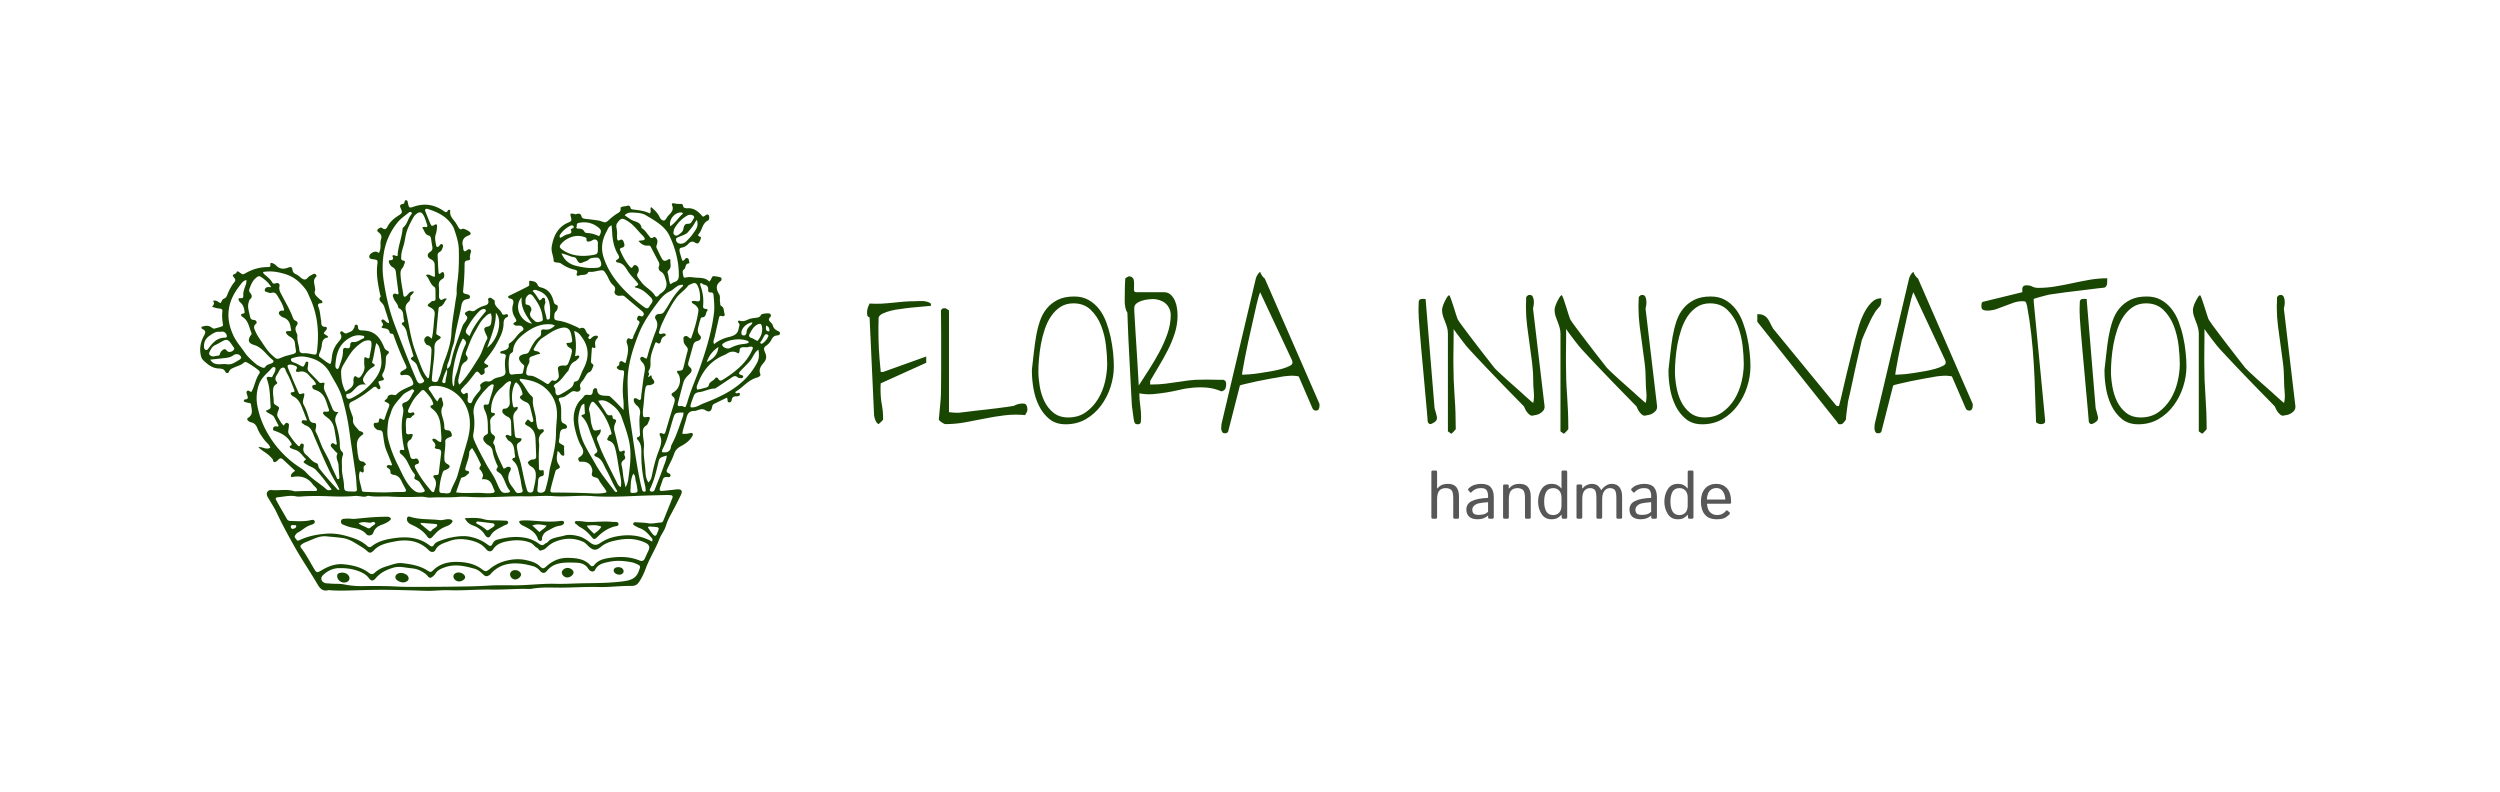 <?xml version="1.0" encoding="UTF-8"?> <svg xmlns="http://www.w3.org/2000/svg" xmlns:xlink="http://www.w3.org/1999/xlink" xmlns:svgjs="http://svgjs.com/svgjs" id="SvgjsSvg6284" width="4096" height="1297.445"> <defs id="SvgjsDefs6285"></defs> <g id="SvgjsG6286" transform="translate(328, 328) scale(34.4)" opacity="1"> <defs id="SvgjsDefs2247"></defs> <g id="SvgjsG2248" transform="scale(0.216)" opacity="1"> <g id="SvgjsG2249" class="S3skUPNq7" transform="translate(-3.059, -24.775) scale(1.328)" fill="#194702"> <path d="M43.257 46.679c.59-.294.653-.877.752-1.354.408-1.962 1.203-3.816 1.825-5.718.127-.389.459-.663.646-1.018.119-.227.294-.439.052-.691-.16-.167-.395-.415-.195-.58.224-.185.596-.415.892-.295.41.166.611.007.892-.193a4.31 4.31 0 0 1 1.385-.664c.466-.125.765-.355.632-.857-.042-.157-.069-.347.158-.429.198-.072.362.011.495.139.146.14.44.238.419.425-.1.923.901 1.283 1.191 2.001.107.265.343.275.607.166.155-.064.317-.045.39.109.069.145.003.292-.147.356-.56.242-.568.744-.578 1.161-.029 1.254-.652 2.316-1.225 3.396-.456.858-1.072 1.632-1.662 2.416-.456.605-.466.597.249.988.047.025.068.088.1.132a.286.286 0 0 1-.217.25c-.36.098-.496.277-.386.628.091.289-.137.493-.39.599-.26.109-.349-.141-.486-.283-.33-.34-.44-.342-.751.058-.551.708-1.065 1.439-1.733 2.067-.106.099-.175.23-.282.328-.378.348-.385.605-.018.933.095.085.199.149.319.069.654-.439.551.063.561.379.008.247-.066.497-.048.742a.452.452 0 0 0 .399.413c.238.037.317-.16.372-.31.187-.515.541-.924.892-1.354.264-.323.688-.648.423-1.199-.127-.264.684-.845 1.096-.756.424.092.692-.015.991-.263.4-.333.954-.376 1.445-.534.476-.153.731-.361.667-.907-.092-.773-.154-1.565.036-2.342.079-.321-.066-.482-.394-.536-.201-.034-.446.022-.521-.233.065-.211.282-.2.448-.252.534-.167 1.066-.32.973-.998-.012-.088.084-.227.174-.283.83-.518 1.191-1.422 1.986-1.968.175-.12.354-.27.26-.493-.119-.282-.377-.471-.705-.444-.358.03-.676.046-.936-.252-.032-.32.554-.296.475-.613-.06-.24-.213-.462-.335-.688a2.469 2.469 0 0 1-.231-1.872c.122-.468.239-.962-.536-1.087-.158-.026-.267-.161-.237-.316.023-.118.171-.137.279-.19 1.022-.5 2.049-.99 3.05-1.522.353-.188.007-.585.22-.918.526.093 1.108.075 1.338.71.109.302.461.38.736.461 1.104.324 1.562 1.105 1.855 2.028.104.327.087.696.599.837.248.068.182.731-.137 1.054a.852.852 0 0 0-.276.586c-.059.776-.039.852.822.989 1.118.178 2.091.651 3.082 1.101.108.049.244.196.3.172 1.14-.501.878.811 1.518.964.112.027.134.249 0 .368-.149.133-.108.258.016.357.218.173.316-.028.434-.141.268-.257.569-.424.97-.325.157.141.081.311-.004.389-.422.39-.419.847-.335 1.333.044.257-.025.378-.349.232-.23-.104-.225.081-.235.218-.045.643-.096 1.285-.132 1.928-.008.136-.004.294.066.406.109.175.449.238.305.534-.173.354-.264.829-.641.978-.346.137-.438.352-.585.585-.184.292-.336.609-.569.865-.309.34-.508.631-.351 1.122.142.444-.278.807-.772.644-.468-.154-.673.036-.967.242-.459.321-.865.725-1.507.775-.317.025-.407.264-.284.501.509.984.302 2.037.36 3.062.019.337.059.602.447.739a.953.953 0 0 1 .368.242c.265.291.165.609-.252.635-.637.04-.725.421-.794.846-.04.249-.027.505-.079.752-.146.694-.154.692.505 1.055.133.073.3.161.288.304-.038.448.01.89.024 1.335.007.228-.242.196-.416.1-.271-.15-.284-.497-.698-.694-.089.778-.308 1.49.152 2.198.338.521.344.548-.249.843-.207.103-.241.241-.283.389-.266.949-.542 1.896-.765 2.854-.127.543-.035.6.625.602 2.13.007 4.26.041 6.387.144.734.036 1.476.028 2.185-.147.149-.249-.06-.381-.158-.541-.327-.538-.788-1.003-1.048-1.577-.105-.231-.291-.327-.555-.384-.515-.111-.707-.322-.576-.787.092-.326.045-.566-.076-.867-.287-.715-.856-.987-1.637-.959-.237.008-.415.033-.509-.218-.077-.204-.113-.386.111-.521.815-.493.771-1.089.352-1.798-.512-.866-.798-1.828-1.033-2.773-.383-1.546-.428-3.105.554-4.55.262-.385.672-.648.92-1.047.143-.23.476-.225.764-.181.429.066.631-.114.674-.495a1.14 1.14 0 0 1 .142-.479c.134-.212.578-.175.586.049.043 1.193 1.055 1.013 1.858 1.085.25.022.305.108.462.251.727.662 1.383 1.374 2.084 2.104-.013-.572.022-1.149-.048-1.716-.162-1.318-.101-2.627.074-3.939.026-.195.032-.391.044-.587.014-.233-.08-.385-.367-.365a.966.966 0 0 1-.606-.169c-.227-.149-.35-.328-.067-.539.071-.053.173-.093.209-.161.111-.209-.075-.546.306-.637.305-.072.449.271.778.284.25-1.088.655-2.158.215-3.284a.671.671 0 0 1 .032-.576c.068-.124.2-.304.338-.226.706.4.625-.179.766-.484.276-.593.557-1.185.824-1.782.112-.25.29-.494-.125-.71-.247-.129-.124-.409-.031-.615.093-.206.266-.186.458-.101.185.082.366.069.479-.111a.425.425 0 0 0-.012-.481 1.58 1.58 0 0 0-.306-.311c-.923-.779-1.859-1.546-2.769-2.337-.245-.213-.474-.175-.76-.139-.602.077-1.089-.316-.904-.818.166-.452-.024-.716-.304-.965-.575-.511-.733-1.221-1.124-1.818-.449-.686-.443-.686-1.278-.549-.454.074-.895.223-1.37.179-.112-.01-.303.016-.336.079-.313.593-.986.335-1.466.525-.362.143-.561-.027-.41-.372.171-.392-.071-.51-.401-.587a6.033 6.033 0 0 1-2.126-.95c-.024-.017-.052-.031-.074-.05-.37-.313-1.247-.036-1.262-.507-.025-.787-.455-1.505-.319-2.308.176-1.039.463-2.02 1.184-2.875.405-.48.885-.841 1.488-1.1.66-.284.667-.343.506-.975-.142-.56-.11-.597.473-.515.121.017.262.113.353.08.51-.184.841-.154.969.425.057.257.404.307.69.34.55.063 1.099.129 1.647.206.273.038.556.07.81.16.843.298.831.301 1.492-.295.306-.276.638-.53.974-.777.386-.284.953-.403.845-1.061-.034-.209.39-.303.678-.317.368-.019.847-.382.987.287.037.176.259.216.449.242.942.126 1.894.217 2.721.646.376-.325-.035-.694.24-1.05.564.478 1.074.965 1.382 1.592.089.182.159.35.334.481.304.227.542.221.751-.107.139-.217.28-.441.463-.627.467-.474.871-.941.545-1.637-.109-.233.067-.404.339-.33.364.1.726.104 1.097.104.162 0 .338.057.358.21.068.502.425.523.871.506.723-.027 1.305.283 1.801.73.236.212.443.451.67.685.108-.053.188-.088.263-.13.198-.111.362-.362.639-.179.195.129.189.806-.048.92-1.027.495-.94 1.605-1.598 2.297-.117.123-.045.265.114.345.129.065.339.091.292.267a2.53 2.53 0 0 1-.295.702c-.184.289-.453.235-.706.061-.42-.29-.773-.125-1.05.174-.312.336-.661.59-1.143.666-.383.06-.392.305-.358.571.014.111.039.221.07.329.122.426.249.85.359 1.226.174.083.239.015.311-.035.18-.127.24-.47.555-.343.322.13.238.484.346.734.014.033-.042.131-.069.132-.72.031-.445.754-.882 1.045-.3.2-.111.74-.049 1.125.036.222.257.225.438.176.526-.142 1.046-.024 1.562.018.816.066 1.69-.018 2.296.671.112-.145.165-.212.216-.28.17-.224.207-.655.528-.629.34.028.707.082 1.046.174.237.064.299.264.217.482a.312.312 0 0 1-.094.143c-.92.658-.761 1.398-.274 2.209.239.398.048.886.152 1.327.05.214-.035.483.201.618.475.272.391.732.5 1.123.1.358.153.705-.499.53-.275-.074-.349.135-.396.35-.228 1.043-.478 2.083-.699 3.128-.076.362-.337.719-.099 1.196.74-.604 1.596-.972 2.458-1.178.94-.224 1.496-.546 1.633-1.463.049-.324.27-.578-.044-.898-.193-.197-.042-.426.242-.335.496.159.879.01 1.306-.187.324-.15.701-.231 1.065-.275.464-.055.922-.034 1.144-.539.075-.171 1.198-.3 1.406-.192a.353.353 0 0 1 .106.582c-.367.363-.215.602.095.889.167.154.31.366.366.574.107.393.386.618.743.807.205.108.485.182.411.481-.058.233-.267.28-.498.296-.461.031-.714.329-.884.659a2.735 2.735 0 0 1-.907 1.045c-.366.246-.42.528-.277.881.053.131.109.261.158.393.208.551.156 1.025-.269 1.53-.451.536-.901 1.114-.584 1.909.133.333-.332.518-.645.611-1.435.428-2.25 1.608-3.453 2.314-.036.021-.029.102-.041.154.11.15.257.124.407.07.172-.062.307-.044.34.143.027.153-.054.281-.204.343a.946.946 0 0 1-.361.056c-.428-.007-.713.127-.778.55-.035.231-.154.49-.444.454-.312-.039-.249-.337-.268-.555-.005-.053-.038-.103-.088-.233-.727.353-1.451.692-2.16 1.055-.267.136-.284.41-.342.661-.135.572-.506.748-1.042.395-.402-.264-.734-.198-1.12-.093-.237.064-.474.195-.707.19-.948-.021-1.206.523-1.37 1.228-.196.843-.546 1.656-.666 2.567.464.039.879.007 1.291-.113.149-.043.313-.056.413.086.094.135.025.271-.042.397-.403.759-1.109 1.258-1.872 1.671-.593.32-.964.698-1.168 1.321-.261.8-.699 1.554-1.053 2.33-.153.334-.372.681.215.887.155.054.302.219.243.41-.082.261-.33.211-.539.19-.454-.046-.672.147-.778.536-.118.434-.301.853-.43 1.285-.117.392.001.524.448.484a70.91 70.91 0 0 0 2.208-.24c.887-.107 1.172.185.814.931a71.253 71.253 0 0 1-1.687 3.273c-.317.58-.592 1.17-.776 1.793-.241.818-.819 1.499-1.125 2.293-.63 1.635-1.608 3.135-2.223 4.786-.289.775-.637 1.575-1.134 2.294-.301.436-.62.657-1.26.648-1.318-.019-2.639.11-3.959.167-.492.021-.986.031-1.478.017-2.065-.06-4.126.096-6.191.103-1.624.006-3.27-.111-4.893.181-.387.07-.8.025-1.201.024-1.851-.005-3.704.153-5.547.119-2.347-.043-4.682.187-7.03.104-1.255-.044-2.524.138-3.792.1-2.118-.063-4.236-.138-6.355-.161-1.604-.018-3.21.02-4.815.061-1.602.041-3.203.124-4.804.003-.061-.005-.128-.038-.182-.024-1.082.285-1.495-.303-1.94-1.065-1.206-2.067-2.58-4.055-3.749-6.138-1.031-1.837-2.045-3.686-2.934-5.589-.395-.845-.927-1.636-1.396-2.452-.071-.124-.16-.242-.21-.373-.221-.569.113-1.052.769-.991 1.246.116 2.522-.212 3.744.201.027.009.061.005.092.004 1.078-.023 2.154-.078 3.234-.047.485.014.556-.164.278-.514-.161-.203-.391-.363-.54-.572-.858-1.205-2.088-1.531-3.595-1.208-.159-.606.365-.803.651-1.068-.693-.645-1.369-1.283-2.057-1.909-.241-.219-.491-.194-.714.05a1.976 1.976 0 0 1-.317.296c-.29.203-.529.182-.583-.185-.035-.239-.219-.335-.356-.496-.574-.675-1.451-1.035-2.071-1.673.699-.119 1.273.501 1.976.086-.126-.517-.64-.84-.96-1.268-.47-.627-.915-1.255-1.191-1.972-.181-.469-.455-.849-1.029-.975a.984.984 0 0 1-.54-.304c-.14-.156-.151-.318.032-.435.962-.612.557-1.459.486-2.246-.015-.167-.193-.197-.342-.231-.209-.048-.421-.083-.626-.141-.12-.034-.22-.127-.225-.24-.006-.126.116-.206.241-.211.465-.021.46-.274.367-.578-.017-.054-.045-.105-.057-.16-.048-.216-.192-.469-.013-.644.264-.258.465.188.735.119.548-.969.649-2.091 1.302-3.022.133-.189.069-.39-.105-.534-.592-.491-1.246-.908-1.917-1.303a.486.486 0 0 0-.598.058c-.428.399-1.018.519-1.535.759-.357.166-.717.274-.864.679-.13.359-.499.307-.615.053-.226-.498-.633-.538-1.116-.557-1.076-.042-1.783-.659-2.492-1.301-.359-.326-.44-.66-.515-1.111-.185-1.112.063-2.117.596-3.084.246-.447.303-.779-.247-1.035-.145-.067-.252-.178-.181-.337.052-.116.198-.102.313-.134.471-.133.907-.118 1.313.168.164.116.328.271.578.198.408-.12.828-.215 1.217-.373.181-.073.124-.305.102-.466-.089-.665-.155-1.329-.067-1.998.043-.329-.14-.458-.474-.477-.403-.023-.779-.136-1.244-.302.284-.308.484-.625.14-.963.569-.211.849.188 1.267.357.22-.238.215-.603.621-.755.41-.153.492-.635.648-.974.285-.62.587-1.214 1.036-1.751.178-.213.204-.437-.004-.689-.376-.456-.357-.469.175-.733.051-.025.135-.049.144-.085.115-.466.358-.249.573-.089.527.393.505.368 1.094.041 1.012-.562 2.114-.901 3.31-.94.359-.012.793.088.67-.49-.04-.187.177-.228.321-.18.261.087.485.236.675.429.539.547 1.182.618 1.916.343.513-.192.711-.129.767.342.048.405.287.613.62.759.374.164.617.46.936.676.371.252.688.257.953-.081.228-.292.569-.421.876-.604.173-.103.344-.134.492.026.105.114.168.285.057.386-.613.56-.251 1.192-.202 1.801.011.139.084.296.036.414-.302.746.349 1.085.764 1.521.097.102.275.147.35.255.12.173.189.397-.173.408-.529.016-.531.288-.395.626.29.719.298 1.482.444 2.222.081.411-.15 1.092.758 1.073.179-.004.199.192.179.334-.02.145-.141.241-.236.352-.341.398-.338.405.166.703.13.077.274.132.312.359-.927.107-1.022.771-1.084 1.436-.042.452-.243.86-.395 1.278-.093.254-.086.447.134.592.542.356 1.003.816 1.686 1.129.215-.421.234-.836.275-1.235a4.335 4.335 0 0 1 .971-2.312c.384-.476.875-.892.405-1.545-.044-.061.018-.227.087-.305.085-.096.225-.06.328.014.212.153.396.392.72.239.376-.178.83-.258 1.04-.656.04-.076.097-.144.14-.218.108-.185.014-.533.34-.529.313.004.281.315.312.53.045.313.257.397.58.411.429.018.857.046 1.277.166 1.246.356 1.822 1.259 2.296 2.254.179.375.251.799.771.976.241.082.211.399.059.506-.455.318-.349.753-.372 1.155-.041.704-.106 1.398-.477 2.038-.138.238-.186.476.009.71.293.352.112.466-.29.546-.555.111-.549.134-.327.646.045.104.111.203.137.311.038.157.112.344-.102.444-.168.078-.297-.032-.384-.148-.227-.303-.44-.308-.745-.057-1.076.885-2.224 1.689-3.509 2.309-.431.208-.421.528-.364.857.052.301.191.59.281.886.123.403.374.822.325 1.21-.106.839.563 1.262.981 1.826.042.057.15.081.232.107.522.165.657.391.259.666-1.153.796-.784 1.846-.726 2.853.014.249.106.494.133.743.044.393.161.715.671.769.234.025.384.172.506.336a.544.544 0 0 1 .076.225c-.66.241-.232.76-.377 1.121-.143.358-.394-.061-.626-.027-.37 1.07.171 2.069.32 3.097.046.314.405.281.683.294 1.448.069 2.896.126 4.345.046.587-.032 1.172-.024 1.758-.028.597-.005.669-.128.425-.602-.182-.354-.384-.7-.548-1.06-.269-.592-.601-1.092-1.396-1.194-.262-.034-.533-.17-.511-.503.016-.246-.12-.422-.329-.568-.136-.095-.363-.173-.253-.382.121-.231.353-.168.568-.121.087.019.184.035.288-.102-.286-.719-.57-1.48-.892-2.227-.388-.898-.473-1.85-.613-2.79-.06-.403-.121-.705-.671-.713-.251-.004-.457-.165-.623-.336a.85.85 0 0 1-.249-.618c.012-.33.328-.263.562-.282.171-.014.251-.064.281-.248.093-.576.108-.573.7-.26.047.025.115.017.205.028.201-.576.378-1.166.612-1.736.369-.898.385-.893-.555-1.33-.019-.304.41-.327.477-.643.077-.364.494-.558.949-.443.224.056.392.085.576-.1.654-.659 1.54-.998 2.394-1.373.302-.133.422-.288.341-.589-.105-.388-.293-.767-.565-1.041-.243-.244-.704-.243-1.094-.189-.186.026-.371.099-.451-.131-.063-.18.018-.33.163-.451.067-.056.148-.1.226-.144.717-.405.749-.417.443-1.061a50.496 50.496 0 0 1-1.895-4.631c-.073-.205-.107-.453-.446-.45-.137.001-.261-.074-.278-.182-.089-.579-.55-.677-1.072-.723-.167-.015-.352-.163-.224-.269.367-.306.136-.539-.031-.797-.068-.104-.078-.212.021-.307.142-.136.275-.064.406.021.246.158.385.441.754.52.101-.326-.088-.601-.161-.879-.142-.542-.353-1.069-.506-1.609-.078-.276-.182-.531-.373-.758-.285-.337-.753-.623-.326-1.146.062-.076-.046-.264-.075-.4-.353-1.65-.669-3.3-.455-4.998.085-.677.035-.71-.573-.805-.367-.058-.816-.057-.765-.527.045-.419.761-.835 1.189-.746.135.028.252.126.411.209.215-.4.261-.779.266-1.169.004-.335-.034-.685.062-1 .155-.512.12-.914-.387-1.251-.144-.095-.328-.35-.124-.512.202-.16.437-.433.797-.16.364.276.609.11.779-.232.405-.817 1.088-1.403 1.887-1.91.602-.382.643-.501.357-1.131-.193-.425-.216-.684.369-.781.221-.036.22-.247.26-.407.031-.124.121-.216.247-.212.121.004.217.098.252.214.024.08.033.164.05.247.174.851.186.882 1.072.584 1.753-.588 3.319-.274 4.786.69.241.158.512.48.785-.029.102-.191.414-.09.384.094-.151.927.628 1.46 1.031 2.151.115.198.232.395.349.592.146.246.295.399.652.215.22-.114 1.249.435 1.332.664.04.111.021.231-.082.308a1.403 1.403 0 0 1-.32.165c-.917.355-1.059 1.014-.843 1.794.072.261-.027.566.226.79.385.051.618-.548.978-.267.303.236-.036.616-.016.936.008.127-.093.264-.035.405.128.312-.088.416-.358.441-.442.042-.532.265-.532.631a41.371 41.371 0 0 1-.223 4.191c-.064.635-.04.642.647.813.222.055.422.134.471.35.055.241-.172.416-.348.435-1.022.109-1.017.804-1.146 1.482-.339 1.788-.853 3.548-1.096 5.353a3.708 3.708 0 0 1-.201.82c-.381 1.004-.455 2.078-.903 3.069-.124.273-.086.606-.121.913-.353.625-.59 1.286-.774 1.964-.055.203.057.331.271.354.2.021.255-.125.259-.272.012-.702.4-1.364.217-2.073zm34.066 28.657c.135-.259.074-.443-.063-.605-.544-.644-1.084-1.296-1.954-1.611a4.861 4.861 0 0 1-.809-.398c-.159-.094-.344-.166-.288-.375.071-.265.319-.222.528-.208.647.042 1.304.043 1.936.156.726.13 1.404-.1 2.106-.116.272-.006.366-.184.441-.37.498-1.234.994-2.469 1.486-3.706.129-.324-.027-.469-.388-.474-.154-.002-.308-.031-.461-.027-1.726.048-3.453.079-5.177.157-2.433.109-4.883.207-7.295.027-2.166-.161-4.301.164-6.459.005-1.523-.112-3.075.062-4.616.035-3.079-.054-6.156.277-9.237.102-.646-.037-1.301-.061-1.944-.006-1.531.13-3.066.019-4.596.113-.525.032-1.014-.164-1.555-.143-1.754.07-3.51.069-5.267-.031-1.133-.064-2.281.098-3.412-.111a.474.474 0 0 0-.273.024c-.42.215-.847.071-1.27.036-.213-.018-.418-.074-.641-.055-1.38.122-2.767.125-4.145.071-1.63-.064-3.254-.092-4.881.027-.276.02-.568.044-.83-.014-.992-.217-1.957.028-2.928.123-.531.052-.593.153-.352.598.557 1.026 1.156 2.033 1.735 3.05.128.225.32.294.599.304 1.013.037 2.022.098 3.035-.066.325-.052.84-.3.97.131.112.371-.41.527-.736.633-.81.264-1.355.876-2.086 1.24-.176.087-.301.278-.417.44-.224.314.08.514.225.746.122.196.295.158.473.073 1.388-.662 2.862-.961 4.427-1.081 1.111-.085 2.167.052 3.18.325 1.318.356 2.645.775 3.649 1.716.221.207.483.264.738.057 1.088-.884 2.455-1.18 3.816-1.368 2.065-.286 4.076-.123 5.762 1.18.277.214.534.33.743-.032.221-.383.616-.554 1.008-.697.6-.219 1.216-.428 1.847-.546 1.087-.203 2.183-.356 3.299-.098 1.031.238 1.951.642 2.769 1.26.436.329.596.315.821-.122.172-.333.378-.578.754-.675 1.559-.404 3.127-.624 4.748-.305a5.45 5.45 0 0 1 2.221.978c.309.227.607.35.966.018.138-.127.396-.177.519-.337.348-.453.884-.595 1.416-.738.415-.111.848-.168 1.259-.288.768-.224 1.514-.126 2.267.049.801.185 1.444.61 2.052 1.084.513.4.997.558 1.62.126a7.001 7.001 0 0 1 2.645-1.111c2.144-.437 4.125-.226 6.02.83zm-54.241-.883c-1.138-.029-2.068.522-3.05.897-.3.115-.611.25-.874.458-.237.187-.273.36-.104.577.801 1.029 1.387 2.169 2.044 3.273.553.929.533.93 1.484.376 1.086-.633 2.254-1.06 3.567-.926 1.518.155 2.978.499 4.171 1.429.357.278.648.268.953-.017.575-.539 1.284-.878 2.054-1.098.818-.234 1.622-.6 2.508-.501 1.471.165 2.919.409 4.175 1.205.554.351.596.338 1.085-.124 1.011-.954 2.341-1.296 3.686-1.292 1.529.005 3.055.262 4.308 1.225.561.431.719.406 1.283-.045.73-.584 1.527-1.034 2.46-1.296 1.204-.337 2.411-.449 3.644-.166.841.193 1.64.414 2.26 1.043.424.43.616.375 1.06-.031.98-.896 2.176-1.425 3.55-1.399 1.349.025 2.728.133 3.699 1.197.247.271.489.262.737-.055.515-.66 1.31-.933 2.127-1.076 1.815-.317 3.62-.34 5.352.372.37.152.671.066.841-.277.202-.407.367-.83.572-1.235.345-.68.251-1.099-.459-1.444a6.42 6.42 0 0 0-1.112-.399c-1.384-.377-2.741-.217-4.103.091-.788.178-1.502.45-2.123.965-.862.715-1.306.669-2.118-.081-.277-.256-.494-.557-.876-.726-1.581-.702-3.137-.638-4.721.025-.582.244-1.024.619-1.448 1.019-.256.241-.571.344-.89.409-.298.06-.316-.315-.522-.407-.48-.215-.683-.701-1.196-.901-1.214-.473-2.461-.471-3.713-.246-.972.175-1.874.459-2.444 1.338-.317.49-.804.443-1.197-.039-.749-.92-1.813-1.307-2.982-1.522-1.046-.192-2.098-.17-3.094.206-.889.336-1.875.547-2.324 1.5-.185.394-.737.393-1.047.07-1.542-1.606-3.542-1.928-5.701-1.505-1.3.254-2.676.509-3.562 1.595-.035.042-.108.057-.152.095-.279.239-.536.216-.794-.031-.534-.512-1.199-.87-1.833-1.263-.689-.428-1.412-.828-2.244-.954-.971-.149-1.957-.211-2.937-.309zm42.597 7.812c2.308-.042 4.614-.024 6.915-.336 1.238-.168 2.091-.495 2.518-1.658.313-.853.405-.895-.468-1.268a3.284 3.284 0 0 0-.604-.206c-1.245-.262-2.52-.363-3.763-.11-.931.189-1.943.359-2.405 1.355-.173.374-.697.33-.991-.011-.168-.195-.284-.415-.48-.604-.574-.553-1.329-.575-2.058-.594-1.675-.042-3.348-.049-4.495 1.395-.348.438-.75.403-1.128-.04a2.365 2.365 0 0 0-1.263-.798c-.475-.118-.95-.245-1.434-.318-2.095-.315-3.986-.019-5.423 1.57-.078.086-.144.193-.244.25-.347.194-.609.338-1.021-.055-.405-.387-.858-.819-1.47-.989-1.621-.449-3.237-.838-4.942-.236-.628.221-1.187.453-1.532 1.004a1.92 1.92 0 0 1-.397.462c-.448.364-.602.377-.965-.061-.31-.375-.715-.599-1.136-.829-.515-.282-1.103-.378-1.673-.433-.938-.091-1.864-.371-2.838-.083-1.141.337-2.14.821-2.888 1.702-.479.564-.789.566-1.213 0a2.839 2.839 0 0 0-1.018-.834c-1.211-.615-2.534-.822-3.91-.794-1.045.021-1.881.46-2.605 1.111-.568.511-.387 1.193.383 1.392.173.045.368.019.55.041.855.103 1.728.006 2.575.174 1.028.205 2.064.29 3.12.267a95.67 95.67 0 0 1 3.863.004c1.142.021 2.282.119 3.424.121 2.927.005 5.855-.002 8.782-.051 1.569-.026 3.139-.051 4.708-.155 1.503-.099 3.018-.046 4.528-.05 2.218-.007 4.421-.311 6.644-.249 1.449.038 2.903-.054 4.354-.086zm18.21-46.778c.242-.143.461-.108.668-.078.652.093.758.045.753-.52-.005-.645-.081-1.289-.348-1.894-.282-.641-.526-.714-1.193-.394-.164.078-.37.145-.464.272-.551.75-1.403 1.248-1.95 2.012-.966 1.349-1.688 2.8-2.372 4.27-.203.437-.347.898-.485 1.356-.067.223.034.392.341.348.121-.017.238-.064.36-.077.159-.017.323.004.39.157.077.177-.099.254-.22.315-.356.179-.497.447-.574.804-.057.263-.234.575-.642.256-.2-.156-.281.019-.321.131-.304.85-.673 1.693-.751 2.588-.057.653.134 1.326-.307 1.937-.067.093-.039.289.024.402.133.241-.107.403-.123.606.262.079.285-.311.564-.2.021.121.018.262.073.381.058.125.182.222.258.342.239.375.146.62-.304.78-.142.05-.303.096-.451.088-.463-.024-.53.222-.599.567-.193.968-.197 1.95-.318 2.922-.062.5-.134 1.002-.066 1.508.036.27.141.369.486.312.685-.113.764-.009.514.58-.121.286-.218.663-.463.809-.694.412-.565 1.001-.541 1.566.029.67.227 1.346.16 2.004-.142 1.386.189 2.734.249 4.102.025.567.098 1.187.488 1.787.427-.405.511-.819.592-1.225.264-1.322.597-2.629 1.075-3.903.328-.875.713-1.738.238-2.678-.122-.241.008-.503.357-.346.458.206.508-.032.597-.328.467-1.568.933-3.136 1.425-4.698.139-.44.168-.814-.258-1.137-.28-.213-.223-.43.067-.613.102-.064.204-.128.297-.202.832-.659 1.103-1.923.617-2.815-.1-.183-.357-.336-.184-.59.868-.056.871-.055 1.059-.805.205-.817.385-1.64.617-2.452.087-.306.044-.527-.169-.77-.248-.282-.491-.589-.485-.974.004-.264-.144-.607.222-.752.289-.114.514.09.716.273.058.052.158.065.293.117.549-1.508 1.009-3.012 1.226-4.567.058-.416-.205-.737-.543-1.014-.191-.163-.506-.215-.595-.56zm-43.128 6.148c.302-1.328.301-2.619.467-3.893.072-.556-.06-.945-.651-1.245-.661-.336-.628-.433-.036-.866.118-.086.197-.252.361-.241.457.03.491-.221.482-.53-.013-.419-.01-.839-.019-1.258-.004-.198-.012-.424-.191-.544-.738-.493-.792-1.355-1.4-1.945.634-.367.979.346 1.507.218-.015-.661-.022-1.302-.046-1.943-.016-.418-.196-.723-.643-.934-.6-.284-.686-.835-.151-1.18.446-.287.477-.587.39-.996-.081-.384-.126-.774-.184-1.162-.035-.231-.134-.522-.333-.571-.792-.194-.749-.902-1.14-1.299.25-.316.563-.032.776-.144.104-.169.055-.305.01-.437-.147-.426-.264-.864-.455-1.274-.413-.886-.813-.936-1.555-.229a.945.945 0 0 0-.163.201c-.365.61-.69 1.235-.968 1.883-.316.737-.446 1.509-.585 2.278-.154.852-.566 1.658-.555 2.539.004.273-.091.556.38.621.27.037.274.277.178.476-.124.255-.16.543-.369.766-.279.298-.32.652-.303 1.026.051 1.177.325 2.327.48 3.491a.295.295 0 0 0 .208.25c.596-.122.653-1.052 1.548-.85-.138.417-.68.586-.628 1.033.035.304-.131.545-.353.748-.441.403-.484.888-.366 1.398.531 2.29.775 4.638 1.619 6.862.31.816.599 1.639.927 2.448.271.67.58 1.343 1.126 1.92.078-.097.166-.158.176-.228.187-1.331.318-2.666.385-4.006.027-.551.128-1.15-.719-1.328-.096-.02-.166-.158-.238-.248-.302-.383-.307-.77.031-1.063.412-.359.642.05 1 .256zm2.502-6.607c-.448.459-.489 1.1-1.169 1.318-.152.049-.208.211-.221.349a489.409 489.409 0 0 0-.37 4.01c-.016.181.094.279.283.375.595.301.613.405.047.778-.485.32-.641.726-.629 1.229.025 1.038-.101 2.066-.228 3.096-.086.695-.14 1.393-.204 2.089-.021.234.004.491.302.538.286.045.626.095.749-.296.101-.321.267-.625.367-.945.234-.754.388-1.531.678-2.266.586-1.484 1.067-3.001 1.145-4.562.089-1.795.441-3.551.682-5.324.068-.498.219-.987.195-1.498-.04-.842.14-1.671.222-2.506.151-1.531.175-3.069.131-4.601-.034-1.174-.414-2.308-.802-3.429-.113-.326-.307-.605-.514-.884-.925-1.241-2.291-1.9-3.799-2.37-.379-.118-.571.027-.447.359.274.739.581 1.467.893 2.194.113.263.279.297.567.108.334-.219.521-.131.497.203-.031.444-.073.901-.22 1.321-.219.626-.041 1.217.053 1.818.042.27.211.406.49.144.155-.146.261-.468.551-.275.221.147.082.409.015.627-.077.251-.185.464-.447.609-.216.12-.368.303-.356.554.046.95.084 1.901.152 2.849.017.239.115.358.399.104.291-.26.449-.183.525.159.073.326.03.67-.28.834-.629.333-.633.823-.58 1.37.035.361.036.727.025 1.09-.011.339-.071.72.219.951.28.224.526-.226.84-.172.03.005.058.012.239.052zm-.97 23.779c.129-.645.015-1.278-.017-1.903-.071-1.379-.211-2.751-1.555-3.693-.047-.033-.075-.088-.111-.134-.106-.136-.109-.301.067-.344.509-.127.285-.399.196-.653-.172-.49-.519-.883-.859-1.28-.707-.825-.721-.826-1.419-.035-.077.087-.166.166-.246.251-.674.71-1.095 1.549-1.475 2.404-.166.373-.018.582.357.555.224-.016.498-.25.631.068.113.273-.264.334-.391.511-.115.16-.256.324-.524.27-.351-.071-.411.141-.451.384-.106.642-.003 1.284-.007 1.926-.002.303.179.428.551.374.584-.085.653.004.447.465-.069.154-.129.357-.265.434-.687.393-.539.938-.388 1.492.096.352.207.701.286 1.057.102.456.227.828.905.608.276-.089.451.124.544.348.098.234.09.461-.221.547-.62.17-.414.49-.232.841.671 1.288 1.548 2.456 2.505 3.578.115.135.216.277.5.22.224-.777.634-1.557-.01-2.363-.213-.266-.056-.415.265-.441.24-.019.503.035.541-.301.126-1.111.267-2.22.395-3.33.043-.378-.07-.659-.565-.695-.213-.015-.567-.108-.477-.286.242-.475-.079-.736-.322-1.048-.071-.091-.152-.197-.061-.299.116-.129.272-.091.421-.032.33.129.503.499.985.504zM14.089 33.086c-.41-.732-.972-1.174-1.54-1.589-.47-.343-.611-.27-1.083.154-.553.497-.763 1.136-.996 1.772-.073.2-.057.386.087.556.333.392.485.773-.018 1.17-.101.079-.11.255-.158.387-.288.791.014 1.544.166 2.307.073.366.144.685.71.704.346.011.55.434.336.604-.575.459-.287.903-.081 1.369.309.698.774 1.312 1.197 1.953.443.672.901 1.342 1.494 1.877.926.836.723.773 1.974.292.141-.054.276-.109.426-.147 2.111-.546 1.581-.275 1.446-2.001-.038-.481-.255-.819-.719-1.096-.334-.2-.712-.443-.809-.839.237-.326.625-.04.861-.237.075-.15-.023-.276-.04-.41-.099-.778-.324-1.473-1.251-1.785-.219-.074-.415-.243-.58-.403-.289-.283-.137-.654.29-.739.135-.027.299.109.438-.088-.164-.876-.673-1.642-1.14-2.424-.21-.352-.485-.584-.966-.432-.265.084-.478-.058-.71-.118-.18-.047-.39-.099-.396-.295a.52.52 0 0 1 .389-.519c.167-.05.363-.016.673-.023zm68.371-.396c-.669.065-.76.102-1.218.443-.286.214-.55.474-.874.619-.872.39-1.473 1.056-1.982 1.735-1.264 1.686-2.495 3.402-3.264 5.342-1.07 2.699-1.912 5.432-1.851 8.339.041 1.958.09 3.919.401 5.852.546 3.401.949 6.821 1.647 10.201.107.52.238 1.037.376 1.551.045.169.18.312.396.277.271-.044.179-.25.165-.403-.02-.223-.039-.448-.095-.664-.417-1.612-.6-3.246-.61-4.903-.006-.911.105-1.859-.613-2.643-.106-.116-.227-.352.009-.427.512-.163.374-.507.362-.829-.037-.979-.153-1.961.007-2.936.099-.603-.01-1.086-.528-1.512-.366-.301-.584-.704-.463-1.145.467-.211.67.274 1.027.254.23-.28.152-.573.19-.843.178-1.247.303-2.502.529-3.742.111-.612.146-1.137-.329-1.646-.198-.213-.515-.562-.314-.811.314-.389.626.153 1.002.153.055-.157.123-.311.164-.471.304-1.2.711-2.374 1.138-3.542.308-.841.779-1.631.179-2.553-.258-.396.124-.864.653-.847.467.015.669-.177.858-.486.165-.27.364-.523.519-.797.621-1.1 1.296-2.165 2.238-3.075.135-.129.345-.254.281-.491zM41.67 52.081c.136-.231.216-.379.307-.521a.306.306 0 0 1 .31-.137c.156.02.167.133.179.249.045.411.33.825.097 1.23-.398.692-.149 1.345.041 2.013.13.459.242.921.229 1.402-.008.312.101.538.525.54.517.002.652.366.727.734.072.355-.294.379-.525.482-.328.146-.595.331-.566.692.071.897-.169 1.779-.151 2.674.009.422.001.759.522 1.031.545.285.443.628-.167.913-.239.112-.504.135-.613.441-.337.939-.509 1.9-.58 2.878-.025.348.079.606.559.585.243-.011.49.058.734.05.247-.008.523-.059.6-.316.283-.949.884-1.787 1.15-2.742.512-1.837 1.042-3.67 1.566-5.504.51-1.783.718-3.547.059-5.359-.497-1.367-1.352-2.431-2.658-3.196a5.368 5.368 0 0 0-3.164-.716c-.498.038-.775.357-.527.651.485.575.751 1.274 1.346 1.926zm-25.525 3.994c.247-.215.302-.566.684-.406.302.127.201.389.191.593-.021.418-.222.885.014 1.24.44.664.899 1.33 1.494 1.899.169.162.3.152.374-.091.055-.182.201-.292.416-.224.224.072.181.264.178.427a.677.677 0 0 1-.027.166c-.141.516.052.957.46 1.283.547.438.893 1.075 1.628 1.329.202.07.342.246.354.46.018.335.261.559.458.805a43.59 43.59 0 0 0 2.577 2.957c.102.106.153.314.49.2-.153-.309-.285-.614-.451-.903-.411-.717-.836-1.437-1.197-2.167-.903-1.828-1.659-3.715-2.478-5.578-.356-.809-.517-1.748-1.632-2.064a.167.167 0 0 1-.072-.052c-.16-.186-.557-.269-.444-.569.144-.382.533-.07.874-.172-.263-.681-.517-1.359-.787-2.033-.317-.793-.662-1.571-1.567-1.986-.08-.036-.144-.106-.206-.167-.212-.211-.228-.461.117-.482.497-.03.373-.265.284-.499-.374-.974-.743-1.951-1.274-2.865-.151-.26-.146-.728-.516-.729-.41-.001-.631.447-.772.74-.249.516-.853 1.032-.268 1.678.116.128.01.273-.13.352-.54.307-.505.827-.518 1.282-.017.555.136 1.11.11 1.673-.01.21.12.367.313.481.65.386.665.392.438.98-.135.351-.264.687-.059 1.045.267.467.508.951.944 1.397zm-3.423-25.492c.088.173.106.265.167.319.501.446 1.066.837 1.389 1.43.115.21.342.195.568.12.495-.165.697.19.629.465-.152.614.142 1.053.408 1.565.638 1.227 1.355 2.424 1.833 3.718.068.185.181.374.385.453.495.191.436.525.216.82-.284.382-.208.734-.06 1.112.081.206.211.39.187.636-.078.789.274 1.531.326 2.31.023.345.26.567.679.537.532-.039 1.037.085 1.55.177.545.098.625.044.69-.475.392-3.101.152-6.129-1.226-9.027-.206-.433-.35-.885-.653-1.284-.855-1.123-1.865-2.062-3.332-2.515-1.195-.369-2.402-.603-3.756-.361zM25.27 53.809c-.436.581-.679 1.111-.483 1.775.373 1.265.715 2.536.702 3.866-.003.319.06.678.335.93.198.181.257.374.171.606-.274.735-.135 1.489-.152 2.237-.022.931.304 1.82.333 2.741.03.955.098 1.025 1.17 1.058.185.006.37.017.554.012.28-.008.457-.081.423-.401-.083-.778-.094-1.562-.198-2.337-.318-2.378-.709-4.747-1.032-7.125a37.807 37.807 0 0 0-1.275-5.914c-.422-1.388-1.262-2.595-1.95-3.871-.858-1.591-2.273-2.434-4.138-2.735-.611-.098-1.226-.031-1.818.146-.221.066-.553.082-.534.371.015.229.257.368.5.443.354.109.663.289.979.464.57.316.607.3.869-.278.066-.146.105-.366.334-.332.246.036.187.246.169.41-.018.167-.028.336-.063.501a.798.798 0 0 0 .22.778c.551.563 1.098 1.129 1.638 1.701.109.115.2.175.383.146.552-.089.59-.073.479.393-.099.412-.001.747.184 1.123.424.863.794 1.75 1.151 2.639.176.431.378.759 1.049.653zm30.109-5.454c-.042.152.026.285.126.386.725.73 1.02 1.724 1.805 2.418.157.139.267.302.242.519-.139 1.169.445 2.246.516 3.39.024.388.089.778.177 1.158.073.32.232.591.697.475.148-.037.317-.056.392.112.084.188-.039.329-.183.437-.597.446-.686 1.029-.595 1.675.058.414.02.828-.007 1.248-.062.999-.006 2.004.004 3.007.002.187.072.34.312.332.208-.007.511-.108.478.192-.029.264.177.666-.318.776-.543.12-.608.474-.617.895-.009.39-.068.78-.1 1.17-.023.277-.092.582.337.664.415.079.865-.096.96-.434.227-.807.453-1.62.582-2.442.078-.497.123-.997.257-1.488.49-1.792.912-3.595.932-5.451.009-.783.066-1.562.134-2.343.147-1.71-.121-3.282-1.405-4.704-1.247-1.38-2.845-1.841-4.653-2.037-.022-.004-.05.029-.073.045zM75.06 25.408c.339-.044.52-.068.701-.09.424-.05.419-.257.234-.526a1.222 1.222 0 0 0-.167-.2c-.843-.798-1.45-1.773-2.497-2.43-.894-.562-1.129-.6-1.746.231-.22.297-.209.587-.155.878.066.361.115.714.088 1.081-.018.249-.003.503.033.751.026.179.13.326.374.194.464-.251.613.04.716.354.115.351.247.763-.307.893-.361.085-.377.249-.279.479.442 1.039.978 2.032 1.782 2.877.091-.033.163-.039.198-.075.171-.177.248-.507.62-.364.313.121.42.403.465.682.036.223-.044.447-.173.641-.166.25-.11.464.039.705.166.268.376.505.559.758.629.869 1.73 1.337 2.283 2.266.133.224.345.194.528.014.125-.124.232-.271.379-.367.863-.564 1.19-1.251.883-2.23-.172-.548-.252-1.083-.823-1.42-.362-.215-.451-.562-.319-.888.124-.306.047-.534-.089-.791-.412-.778-.817-1.559-1.22-2.341-.108-.21-.194-.326-.535-.295-.606.056-1.092-.237-1.572-.787zm-53.512 23.84c-.184-.6-.721-.964-1.1-1.429-.436-.535-.94-.859-1.727-.673-.378.09-.655-.023-.426-.44.175-.317.029-.467-.273-.574-.229-.082-.454-.17-.709-.175-.457-.008-.578.109-.449.497.15.452.383.877.553 1.326.36.948.8 1.87 1.203 2.805.088.203.161.318.467.224.512-.158.556-.099.476.36-.084.48-.362.937-.079 1.451.385.699.624 1.45.86 2.204.117.376.279.811.896.82.339.005.313.29.314.509.002.334-.215.692-.048.993.488.877.731 1.836 1.171 2.725.438.886.974 1.741 1.311 2.658.294.799.712 1.541 1.036 2.323.05.122.174.14.32.098.024-.072.077-.153.072-.23-.042-.67-.11-1.34-.139-2.01-.028-.644-.544-1.24-.202-1.925.064-.127-.142-.224-.242-.328a18.129 18.129 0 0 1-.757-.839c-.154-.181-.117-.372.044-.536.175-.179.325-.051.478.045.116.073.233.192.402.032-.144-.872-.272-1.757-.443-2.635a2.932 2.932 0 0 0-.612-1.29c-.3-.376-.737-.585-1.058-.918-.125-.13-.245-.282-.148-.452.081-.142.259-.092.415-.091.552.002.642-.042.475-.496-.446-1.21-.593-2.614-2.244-3.125-.26-.08-.497-.257-.472-.559.028-.366.431-.211.635-.345zm37.223-5.074c-.514.035-.926.274-1.38.404-.327.094-.493.339-.44.566.094.399-.11.676-.263 1.004-.142.304-.196.647-.246.978-.057.379.058.664.572.665.379.001.732.119 1.051.29.5.268.997.544 1.469.849.52.336.512.356.901-.082.137-.154.242-.358.508-.243.281.121.457.026.636-.169.187-.204.309-.414.269-.687-.05-.332-.079-.667-.137-.997-.071-.4.164-.569.549-.626.151-.022.312-.039.46-.014.381.065.587-.109.707-.399.239-.576.458-1.16.572-1.768.059-.314.058-.594-.333-.783-.32-.155-.528-.426-.543-.79 1.005-.065 1.026-.084.871-.948-.054-.303-.108-.612-.221-.899-.242-.617-.75-.822-1.444-.677-1.248.26-2.167 1.003-3.173 1.65-.709.456-1.003 1.105-1.401 1.72-.138.214-.126.429.244.487.297.046.616.09.772.469zM35.085 27.907c.037-1.55.699-2.975.822-4.484.006-.077.033-.177.091-.223.729-.578.776-1.501 1.341-2.162.083-.098.178-.257.013-.374-.143-.102-.301-.052-.419.048-.621.525-1.303.958-1.835 1.609a10.689 10.689 0 0 0-2.324 5.228 14.49 14.49 0 0 0-.039 4.261c.369 2.543.919 5.052 1.844 7.495 1.139 3.009 2.289 6.012 3.546 8.981.088.207.179.422.32.6.228.289.524.222.818.061.229-.125.289-.298.152-.492-.52-.738-.813-1.562-1.121-2.381-.112-.299-.36-.516-.617-.722-.269-.215-.683-.406-.056-.709.186-.09.027-.297-.015-.455-.315-1.194-.77-2.355-.995-3.57-.05-.271-.175-.538-.316-.783-.111-.194-.312-.344-.45-.527-.276-.366.335-.321.333-.566 0-.027.018-.059.008-.081-.299-.686.097-1.621-.89-2.062-.048-.022-.1-.085-.104-.132-.048-.587-.584-.967-.764-1.5-.081-.24-.253-.485-.037-.705.201-.205.459-.019.691.013.08.011.124-.005.155-.164-.141-1.101-.31-2.289-.438-3.481-.039-.366-.162-.635-.514-.831-.327-.182-.522-.471-.634-.801-.058-.171-.067-.369.192-.378.588-.02.539-.3.376-.658-.016-.035.042-.098.064-.142.269-.133.45.162.802.087zm18.888 29.859c-.017-.747-.03-1.473-.051-2.198-.012-.409-.12-.757-.585-.965-.269-.12-.507-.322-.715-.525-.268-.261-.158-.814.155-.806.324.007.487-.064.686-.286.222-.247.253-.51.243-.784-.038-1.06-.162-2.119.189-3.166.098-.294-.122-.406-.434-.251-.471.234-.749.659-1.135.978-1.243 1.03-1.697 2.356-1.736 3.834-.005.187.026.348.263.366.651.05.352.379.133.521-.545.353-.584.802-.512 1.336.081.608-.106 1.438.414 1.749.923.553-.265 1.104.186 1.615.209.237.183.64.28.964.323 1.077.861 2.072 1.32 3.061.339.021.412-.228.634-.27.392-.075.616.067.561.417a.932.932 0 0 1-.126.312c-.538.936-.286 1.771.363 2.566.201.246.361.519.535.782.226.342.568.277.904.205.418-.089.3-.405.241-.617-.197-.707-.229-1.442-.422-2.143-.228-.827-.258-1.732-.968-2.407-.233-.222-.513-.478.091-.643.164-.045.112-.244.087-.375-.17-.879-.001-1.874-1.048-2.453-.169-.093-.253-.312-.376-.472-.09-.117-.188-.257-.1-.384.125-.18.328-.104.493-.036.112.044.191.149.43.075zm.823-8.87c-.195.066-.244.195-.302.329-.5 1.16-.516 2.344-.257 3.547.051.237.141.367.428.252.46-.184.379.098.318.321-.027.098-.128.185-.211.263-.416.394-.536.86-.478 1.391.094.863.152 1.729.249 2.591.055.492.182.57.796.574.308.002.394.137.267.37a.808.808 0 0 1-.306.308c-.419.226-.459.554-.392.943.056.33.112.659.176.988.114.579.352 1.123.48 1.699.317 1.423.557 2.863.992 4.264.086.275.195.45.542.462.366.012.489-.185.543-.456.132-.66.313-1.317.371-1.983.063-.722.048-1.448-.784-1.908a1.222 1.222 0 0 1-.545-.694c.253-.184.451-.455.833-.449.525.008.585-.275.57-.661-.035-.922-.066-1.844-.113-2.765-.047-.928-.316-1.617-1.242-2.119-.662-.359-.609-.439-.062-1.08.141-.006.217.088.306.16.152.123.272.363.525.216.173-.101.113-.311.077-.467-.16-.683-.335-1.363-.509-2.043-.096-.377-.325-.648-.735-.802a2.265 2.265 0 0 1-.624-.353c-.255-.21-.526-.466-.059-.731.21-.119.186-.267.14-.433-.18-.653-.445-1.266-.994-1.734zM24.142 66.701c-.536-.703-1.011-1.348-1.512-1.976-.342-.429-.72-.834-1.081-1.249-.419-.482-1.103-.6-1.608-.962-.26-.186-.788-.352-.161-.721.088-.052.085-.152.015-.216-.577-.526-.928-1.273-1.811-1.5a3.256 3.256 0 0 1-.589-.234c-.229-.109-.352-.258-.073-.435.313-.2.113-.377 0-.569-.554-.939-1.47-1.48-2.524-1.846-.262-.091-.449-.116-.385-.43.057-.278.205-.38.505-.361.128.008.291.136.408-.089-.237-.458-.481-.938-.732-1.415-.273-.518-1.021-.555-1.399-1.071.357-.211.849-.222.807-.738-.126-1.517-.066-3.055-.62-4.52-.103-.274.009-.349.274-.388.226-.033.544.202.665-.091.161-.39.461-.737.479-1.175.005-.114.027-.239-.094-.3a.387.387 0 0 0-.431.042c-.204.169-.343.387-.536.57-.7.667-1.389 1.358-1.696 2.264a6.84 6.84 0 0 0-.253 3.472 14.251 14.251 0 0 0 1.218 3.681c1.231 2.466 2.989 4.604 5.375 6.278.51.358 1.094.669 1.487 1.116.974 1.106 2.297 1.848 3.395 2.818.24.212.495.179.877.045zM82.87 53.015c.105-.262.234-.515.308-.781.597-2.149 1.56-4.191 2.283-6.303.954-2.785 1.789-5.589 2.143-8.496.116-.956.034-1.904-.051-2.851-.022-.25-.01-.623-.458-.611-.402.011-.467-.171-.446-.466.033-.459-.19-.745-.702-.832-.212-.036-.311-.283-.565-.258-.098.162-.051.329.005.485a7.545 7.545 0 0 1 .42 3.298c-.03.313.078.484.434.502.224.011.417.166.272.309-.345.342-.1 1.071-.909 1.11-.189.009-.215.262-.27.413-.106.291-.174.594-.25.894-.144.565-.334 1.091.176 1.649.364.398.164.817-.408.962-.491.124-.613.408-.713.771-.24.867-.483 1.733-.727 2.598-.099.353-.195.635.199.976.453.393.346.767-.131 1.203-.419.383-.788.8-.937 1.325-.323 1.137-.614 2.281-.911 3.423-.082.316-.052.61.428.499.314-.072.502.163.81.181zM9.972 31.906c-.379.102-.592.27-.78.514-.368.479-.736.948-1.053 1.465-1.477 2.408-1.473 4.816-.291 7.306.469.989 1.21 1.799 1.813 2.698.515.766 1.222 1.393 1.946 2.002.279.235.61.376.939.522.193.086.446.135.577-.084.219-.366.619-.425.986-.566.399-.154.494-.389.175-.638-1.031-.805-1.629-2.02-3.077-2.446-.945-.278-1.044-.867-.475-1.631.099-.133.137-.23.074-.372-.402-.916-.457-1.984-1.463-2.634-.287-.186-.423-.486.11-.568.235-.036.233-.137.218-.272-.055-.505-.156-.998-.536-1.402-.139-.148-.303-.287-.402-.455-.111-.19-.09-.459.206-.422.535.068.539-.186.521-.525-.026-.482.141-.934.299-1.385.121-.341.264-.678.213-1.107zm26.225 28.188c-.1-.569-.216-1.088-.279-1.612-.153-1.279-.235-2.567-.023-3.843.098-.587.251-1.139.002-1.721-.126-.293-.012-.58.34-.681.975-.281 1.064-1.17 1.539-1.792.076-.099.054-.211-.051-.299-.1-.084-.228-.119-.336-.054-.513.308-1.145.54-1.496.961-.717.861-1.571 1.667-1.886 2.762-.155.54-.42 1.066-.484 1.612-.113.962-.245 1.914-.009 2.906.366 1.541.947 3.001 1.666 4.416.665 1.308 1.181 2.693 2.281 3.798.567.569 1.059.774 1.837.593.291-.068.355-.209.228-.422-.232-.39-.497-.763-.729-1.153-.176-.295-.499-.393-.783-.556-.408-.233.161-.58-.141-.913-.892-.985-1.056-2.385-2.191-3.252-.184-.141-.33-.367-.212-.6.145-.289.451-.011.727-.15zm16.838 7.155c.153-.016.31-.017.458-.051.217-.05.332-.185.179-.366-.52-.612-.688-1.367-1.042-2.046-.169-.324-.322-.663-.679-.879-.34-.206-.657-.412-.286-.862.13-.158-.065-.426-.151-.635-.268-.655-.532-1.308-.639-2.009-.069-.452-.279-.835-.764-1.083-.255-.131-.462-.372-.633-.599-.333-.444-.188-.897.375-1.158.219-.102.229-.239.224-.403-.032-1.197.069-2.409-.497-3.545a2.571 2.571 0 0 1-.202-.645c-.045-.227.081-.433.341-.382.531.103.53-.213.601-.52.192-.836.553-1.636.683-2.488.017-.11.089-.216-.027-.296a.328.328 0 0 0-.349-.002c-.2.127-.403.261-.562.427-.403.422-.82.839-1.163 1.3-.717.961-1.374 1.978-1.184 3.19a9.44 9.44 0 0 1-.059 3.247c-.069.364-.02.708.132 1.065.577 1.355 1.286 2.651 1.991 3.952.393.725.871 1.407 1.279 2.122.397.697.639 1.445 1.035 2.136.212.371.47.572.939.53zm17.561-44.422c-.555.248-.628.704-.824 1.054-.771 1.379-.96 2.839-.472 4.316.967 2.93 3.021 5.201 5.455 7.225.43.358.873.705 1.335 1.028.316.221.62.224.813-.176.086-.178.223-.335.339-.501.274-.395.174-.686-.179-1.033-.693-.682-1.367-1.353-2.425-1.559-.08-.016-.144-.096-.221-.15.77-.337.762-.331.241-.953-.465-.555-.991-1.07-1.373-1.681-.394-.631-.748-1.288-1.69-1.398-.198-.023-.386-.315-.117-.445.601-.291.345-.638.149-.978-.464-.804-.699-1.651-.831-2.556-.104-.704-.077-1.423-.2-2.193zm9.777 9.778c.261-.145.431-.284.629-.343.649-.191.774-.611.774-1.172.001-2.28-.574-4.447-1.552-6.519-.766-1.625-2.398-2.503-3.937-3.423-.653-.39-1.469-.402-2.228-.443-.411-.022-.903.034-1.272.464.538.341.972.739 1.498.918.635.215 1.19.394 1.274 1.095.008.069.101.143.174.19.464.301.713.762 1.053 1.155.21.242.314.652.804.265.148-.117.345.049.456.19.213.272.2.567.127.884-.055.24-.202.48-.076.738.287.587.54 1.19.868 1.758.246.426.537.459.994.168.281-.179.441-.086.419.16-.049.535.242 1.126-.302 1.594-.135.116-.212.302-.152.467.213.586.135 1.229.449 1.854zm4.473 17.51c.323-.071.63-.115.919-.207.371-.118.911-.153.984-.539.112-.592.761-.689 1.028-1.117.122-.195.407-.211.524.02.273.539.598.314.945.092 1.039-.662 2.025-1.382 2.885-2.23a8.552 8.552 0 0 0 1.86-2.686c.168-.385.048-.514-.412-.469-.121.012-.236.062-.357.083-.362.063-.736-.07-1.096.076-.475.193-.047.722-.498.961-.608-.405-1.248-.39-1.88.048-.145.101-.317.173-.484.244-2.384 1.011-3.659 2.831-4.447 5.003-.073.207-.136.434.029.721zm-16.023 6.601c.014.466-.178.775-.44 1.062-.214.234-.255.485-.131.781.261.623.47 1.269.747 1.881.755 1.672 1.596 3.312 2.425 4.955.157.311.265.683.71.894.139-.718.021-1.405-.11-2.017-.317-1.479-.436-2.986-.832-4.454-.154-.571-.407-.996-.989-1.202-.394-.139-.374-.312-.179-.562.118-.152.087-.399.36-.452.247-.048.236-.178.185-.374-.479-1.828-1.436-3.433-2.738-4.876-.292-.324-.512-.292-.677.074-.175.389-.385.818-.253 1.219.247.754.174 1.543.393 2.296.318 1.09.311 1.092 1.529.775zm-19.744 8.277c.101-.365.257-.567.143-.843-.118-.283-.216-.54-.465-.771-.327-.303.312-.591.108-.929-.014-.024-.015-.054-.028-.08-.426-.859-.815-1.734-1.389-2.557-.251.243-.465.471-.473.749-.025.852-.381 1.634-.603 2.443-.087.318-.15.525.313.603.364.061.336.303.11.488-.248.203-.453.465-.804.55-.145.035-.334.054-.388.198-.278.758-.54 1.52-.821 2.321 1.369.203 2.664.061 3.95.088.675.014 1.348.13 2.031.027.425-.064.516-.198.343-.557-.396-.818-.496-1.879-2.027-1.73zM26.454 50.464c.188-.143.316-.259.463-.349.572-.352.939-.789.832-1.462-.026-.16.005-.338.054-.496.064-.208.222-.396.458-.186.397.354.616.07.788-.177.345-.497.614-1.022.521-1.648-.053-.357-.03-.725-.03-1.087 0-.311.128-.428.448-.222.184.118.407.105.431-.101.096-.801.391-1.581.313-2.402-.031-.325-.197-.419-.539-.409-.7.021-1.156.418-1.643.798-1.118.874-1.733 2.059-2.426 3.19-.232.379-.428.792-.425 1.267.006 1.123.16 2.209.755 3.284zm68.527-7.001c-.691.517-.854 1.177-1.252 1.701-.509.672-1.155 1.236-1.731 1.854-.283.304-.359.532.153.668.184.049.379.117.291.336-.074.185-.271.212-.464.175-.149-.029-.34-.038-.433-.126-.386-.364-.697-.174-1.039.059-.815.556-1.641 1.099-2.466 1.645-.096.064-.209.15-.315.152-.907.016-1.683.492-2.569.6-.341.041-.735.185-.875.551-.193.503-.389 1.007-.535 1.521-.13.458-.012.519.538.434.599-.092 1.063-.439 1.601-.644 1.19-.456 2.358-.949 3.475-1.545 2.348-1.253 4.203-2.915 5.394-5.165.368-.697.383-1.382.227-2.216zM72.932 66.32c.409-.686.463-1.407.554-2.119.228-1.78.415-3.547.067-5.349-.274-1.415-.786-2.744-1.25-4.1-.381-1.115-1.184-1.882-2.186-2.507-.473-.294-1.036-.486-1.727-.264.406.615.798 1.199 1.178 1.79.214.332.343.741.945.573.149-.042.247.122.263.281.016.165.024.343.263.389.419.081.341.328.227.579-.19.422-.314.847-.199 1.309.258 1.037.519 2.073.745 3.116.085.392.254.471.62.272.103-.056.216-.111.377.019.044.235-.176.522-.03.777.178.308.091.567-.177.74-.416.269-.387.645-.298.984.138.522.164 1.048.231 1.575.083.651.26 1.291.397 1.935zM50.538 37.447c-.517.096-.758.427-1.055.709-.696.663-1.052 1.505-1.518 2.288-.632 1.06-1.048 2.201-1.478 3.336-.09.237-.153.47.055.713.348.404.128.785-.245 1.011-.497.302-.644.718-.74 1.197-.099.494-.24.982-.339 1.476-.073.364-.138.739.133 1.105 1.344-1.401 2.266-2.975 3.236-4.519.598-.951.798-2.055 1.35-3.028.095-.168.053-.321-.023-.481-.11-.231-.218-.462-.313-.698-.219-.545-.19-.779.395-.902.598-.126.605-.447.651-.835.052-.443.122-.886-.109-1.372zm10.663 2.016c-.535-.212-.536-.191-.887-.208-1.631-.079-2.977.639-4.125 1.504-.933.702-1.84 1.592-1.932 2.842-.013.179-.075.319-.26.412a.584.584 0 0 0-.316.394c-.228.913-.174 1.832-.07 2.748.028.247.186.514.547.444.458-.089.918-.082 1.378-.111.113-.007.302-.056.32-.118.102-.347.161-.705.237-1.058.06-.278-.192-.37-.353-.532-.817-.823-.62-1.421.594-1.615.346-.055.454-.154.578-.392.459-.88.852-1.797 1.723-2.445a.67.67 0 0 0 .272-.592c-.019-.608.036-.668.712-.601.701.069 1.137-.248 1.582-.672zm3.342 5.083c.309-.015.5-.195.645-.045.158.162.002.315-.119.437-.165.165-.32.365-.529.462-.578.268-.816.734-.991 1.249-.046.134-.073.268-.178.38-.657.699-1.095 1.567-1.996 2.079-.209.118-.467.388-.306.546.321.316.163.663.243.989.099.404.34.5.746.286.48-.253.948-.529 1.397-.826.399-.264.792-.554.869-1.043.025-.156.088-.272.266-.294.494-.061.605-.427.754-.762.197-.442.358-.898.585-1.326.954-1.8.993-3.554-.247-5.256-.295-.405-.564-.842-1.294-1.043.337 1.42.395 2.754.155 4.167zm6.962 22.526c.013-.059.052-.124.03-.158-.729-1.137-1.183-2.392-1.841-3.56-.451-.801-.63-1.764-1.731-2.137-.255-.086-.275-.377-.076-.478.565-.288.316-.626.17-.987-.253-.629-.472-1.269-.736-1.894-.499-1.181-.706-2.483-1.739-3.369.12-.348.628-.146.599-.529-.037-.486-.062-.973-.096-1.512-.39.118-.496.335-.586.577-.319.856-.501 1.765-.398 2.632.147 1.236.459 2.463 1.035 3.621.544 1.093 1.206 2.126 1.799 3.193.862 1.551 2.001 2.931 3.078 4.352.115.152.217.348.492.249zm-3.17-40.67c.001.043.005-.014-.002-.069-.047-.376.154-.836-.277-1.09-.368-.217-.674.143-1.011.235-.352.096-.632.103-.598-.338.02-.262-.167-.296-.384-.373-1.437-.507-2.982.151-3.836 1.161-.34.402-.283.608.226.964 1.409.985 3.027 1.154 4.719.914 1.178-.168 1.171-.206 1.163-1.404zm-38.49 22.881c-1.087-.201-1.481.31-1.932.778-.316.328-.628.706-1.174.762-.166.017-.176.129-.18.242-.019.533.35.725.907.449 1.566-.778 2.886-1.848 3.873-3.169.661-.885 1.139-1.925 1.049-3.067-.037-.473-.052-.954-.161-1.415-.115-.487-.132-1.033-.689-1.477-.293 1.081-.359 2.115-.676 3.099-.037.114.035.234.146.285.496.227.24.447-.033.602-.615.35-1.007.838-1.361 1.407-.3.484-.501.884.231 1.504zm49.124 11.204c.907.15 1.393-.108 1.496-.883.025-.189.125-.375.218-.551.722-1.367 1.163-2.825 1.685-4.257.103-.282.195-.574.171-.881-1.397.018-1.405.016-1.744 1.111-.522 1.685-.891 3.413-1.738 5.007-.063.119-.054.267-.088.454zM62.284 27.491c.489 1.118 1.248 1.752 2.339 2.037.649.169 1.32.293 1.99.361a8.247 8.247 0 0 0 1.662-.026c.34-.036.635-.21.614-.614-.024-.444-.317-1.046-.593-1.049-.519-.005-1.149-.014-1.477.306-.291.284-.634.309-.937.456-.494.24-.692.155-.968-.297-.134-.219-.186-.493-.514-.539-.675-.095-1.242-.473-2.116-.635zM59.17 38.273c-.094-1.421-.771-2.577-1.591-3.664-.381-.505-.747-.406-1.103.126-.235.352-.129.709-.153 1.056-.019.269.398.188.584.32.364.258.49.663.314.98-.444.797.191 1.187.647 1.632.287.28.702.156 1.051.052.29-.087.309-.32.251-.502zm-34.124 8.43c.25-.069.297-.286.356-.457.281-.821.616-1.634.605-2.513-.004-.307.085-.64.491-.535.618.159.708-.129.721-.546.01-.312.165-.482.513-.446.644.066 1.07-.364 1.596-.564.141-.054.239-.187.209-.343-.027-.142-.177-.121-.29-.144-.781-.163-1.45-.034-2.158.38-1.771 1.035-2.187 2.612-2.324 4.327-.022.284-.078.625.281.841zM7.965 43.244c-.204-.294-.43-.656-.696-.993-.374-.473-.67-.509-1.244-.198-.395.214-.775.455-1.187.637-.584.257-.778.751-1.01 1.231-.125.26.037.447.236.574.376.237.771-.008 1.158-.02.262-.008.335-.147.392-.373.076-.3.349-.552.62-.685.291-.143.43.229.648.359.372.219 1.054-.072 1.083-.532zm36.369 6.323c.182-.164.159-.357.165-.539.014-.479.11-.948.274-1.398.599-1.641.786-3.385 1.581-4.978.213-.428-.012-.77-.439-1.028-1.201 1.985-2.155 6.761-1.581 7.943zm24.213-24.934c.241-.461.498-.889.017-1.319-.965-.863-2.144-1.163-3.433-.881-.427.093-.221.464-.354.69-.08.137.118.256.276.252.468-.012.843.08 1.054.515.095.197.361.206.572.22.658.045 1.261.244 1.868.523zm11.222 36.41c-.574.235-1.173.202-1.333.899-.352 1.527-.695 3.061-1.365 4.512-.024.051-.064.098-.08.15-.042.134-.094.29.068.377.204.11.434.077.595-.067.101-.091.139-.245.19-.376.483-1.24.992-2.473 1.431-3.726.189-.546.463-1.086.494-1.769zM5.6 40.52c-.674-.12-1.189.262-1.739.638-.711.485-.957 1.111-.924 1.876.009.214.093.414.292.485.251.09.351-.131.476-.294.673-.874 1.359-1.726 2.713-1.746.313-.005.373-.207.257-.481-.187-.437-.504-.604-1.075-.478zm78.731-18.969c-.022-.207-.12-.348-.304-.406-.268-.083-.563-.099-.806.036-.937.521-1.635 1.252-2.148 2.125-.113.191-.145.426-.184.645a.466.466 0 0 0 .228.512c.211.125.438.067.6-.061.34-.268.725-.486.814-.969.065-.351.143-.851.691-.854.333-.002.522-.076.671-.31.153-.241.297-.486.438-.718zM3.966 45.126c.345.574.803.751 1.345.77.461.016.938-.081 1.384-.008.87.143 1.439-.359 2.076-.71.188-.104.442-.304.286-.554-.152-.244-.41-.431-.757-.4-.148.013-.322.056-.43.142-.553.438-1.236.474-1.909.549-.611.068-1.222.13-1.995.211zM58.673 35.3c.107-.064.19-.096.244-.151.122-.122.21-.323.421-.278.27.058.221.3.241.488.014.139.069.299.015.415-.37.796.038 1.533.179 2.288.033.177.017.448.33.407.268-.035.265-.287.277-.473.047-.754.062-1.511-.094-2.255-.227-1.078-.935-1.789-2.081-2.13-.215-.064-.476-.151-.708.129.496.442.759 1.035 1.176 1.56zM84.77 21.914c-.186.272-.283.383-.345.508-.278.558-.72 1.042-1.106 1.514-.362.442-1.129.614-1.723.897-.143.068-.268.135-.282.295-.047.536.462.856 1.054.724.299-.066.501-.223.678-.399.371-.369.743-.747 1.034-1.167.449-.647 1.06-1.265.69-2.372zM47.027 41.209c.581-1.47 1.513-2.681 2.495-3.865.127-.153.331-.313.158-.508-.192-.217-.439-.111-.669-.004a1.171 1.171 0 0 0-.355.252c-.825.835-1.477 1.773-2.032 2.767-.362.652-.293.872.403 1.358zm4.365-3.856c.045 1.995-.746 3.821-1.445 5.787 1.828-1.293 2.627-4.492 1.445-5.787zm43.445 4.67c.628-.742.887-1.524.734-2.392-.083-.469-.331-.554-.776-.316-.68.363-.959 1.006-1.295 1.594-.134.234-.032.519.298.608.363.096.622.349 1.039.506zm-1.457.271c-.006-.155-.056-.213-.143-.254-1.053-.504-3.17-.294-4.114.412-.125.094-.189.205-.099.361.223.389.873.59 1.297.377.649-.326 1.32-.565 2.069-.645.336-.036.719-.061.99-.251zm-35.985-3.123c-1.025-1.39-1.883-2.663-1.717-4.389-1.313 1.447-.343 3.944 1.717 4.389zm16.823 24.901c-.503.94-.39 1.935-.485 2.89-.04.408.435.284.718.276.321-.009.526-.142.462-.478-.088-.466-.116-.948-.271-1.394-.141-.414.009-.907-.424-1.294zm6.129-41.098c.866-.536 1.308-1.393 2.033-2.008.181-.154-.062-.283-.264-.28-1.078.019-2.021 1.202-1.769 2.288zm-18.253 1.928c.411-.154.726-.487 1.192-.576.387-.074.826-.177.57-.714-.057-.119.065-.189.182-.243.197-.091.425-.215.219-.433-.159-.169-.413-.09-.598.012-.638.353-1.178.803-1.566 1.389-.112.168-.197.353.001.565zm26.252 18.127c-.89.603-1.532 1.36-1.939 2.506 1.277-.606 1.85-1.406 1.939-2.506zm-11.707 29.91c.181.364.792 1.206.957 1.327.216.157.384.138.492-.112.507-1.172.616-1.21-.764-1.284-.211-.012-.423-.079-.685.069zm17.326-33.997c-.987.126-1.898 1.079-1.794 1.841.019.141.056.279.245.312.192.034.375.027.479-.153.057-.098.123-.211.121-.316-.008-.548.362-.904.742-1.263.104-.098.23-.194.207-.421zm1.543 3.552c.036-.008.071-.007.094-.021.49-.306.819-.729 1.034-1.222.063-.144-.048-.255-.209-.314-.171-.063-.303-.007-.389.118-.256.37-.393.798-.705 1.146-.117.13.017.246.175.293zM17.787 72.606c-.238-.015-.465 0-.437.275.019.194.148.411.393.342.202-.057.494-.141.504-.405.011-.329-.304-.154-.46-.212zm78.465-33.123c.01.3-.086.576.098.821.058.077.206.131.315.133.154.003.167-.132.152-.241-.041-.305-.122-.591-.565-.713z"></path> <path d="M27.131 71.522c.583.098 1.035.026 1.496-.019 1.527-.151 3.056-.297 4.595-.284.184.002.364-.02.533.085.213.133.303.258.091.467-.39.384-.907.6-1.411.782-.718.259-1.179.652-1.397 1.33-.148.46-.855.592-1.155.222-.576-.71-1.446-.921-2.302-1.078-.558-.103-1.044-.295-1.547-.499-.318-.129-.38-.342-.342-.61.04-.282.296-.348.543-.37.337-.03.677-.021.896-.026zm1.466.767c.498.421 1.03.515 1.451.779.208.13.39.076.567-.085.17-.154.372-.278.555-.422.109-.086.269-.165.161-.331-.087-.133-.27-.202-.392-.139-.421.218-.833.055-1.248.026-.335-.023-.654.012-1.094.172zm15.624-.332c-.151.311-.365.557-.727.709-.444.187-.893.351-1.301.625-.506.339-.881.759-1.261 1.194-.366.418-.634.445-.937.012-.616-.882-1.477-1.453-2.488-1.911-.413-.187-.886-.442-.871-.992.008-.316.152-.492.521-.375 1.593.505 3.281.352 4.918.552.486.059 1.016-.186 1.543-.147.247.02.486.065.603.333zm-5.257.277l-.088.154c.464.384.923.773 1.397 1.147.106.084.312.186.402.034.201-.343.613-.452.87-.724.199-.211.139-.386-.141-.416-.811-.084-1.626-.132-2.44-.195zm19.937 3.003a.523.523 0 0 1-.543-.376c-.377-1.128-1.403-1.641-2.432-2.152-.22-.109-.428-.224-.558-.422-.166-.253-.136-.397.245-.433.648-.062 1.295-.026 1.935.02 1.502.108 3 .243 4.506.044.121-.016.248-.023.369-.01.291.032.393.259.229.484-.172.235-.452.292-.721.329-.727.101-1.299.494-1.912.808-.602.309-.946.781-.973 1.42-.005.114-.031.215-.145.288zm.912-2.552c-1.244-.251-1.649-.256-2.367-.027l1.182 1.111c.372-.392.887-.578 1.185-1.084zm-13.567-1.237c1.13-.02 2.121-.124 3.124.173.753.223 1.58.178 2.379.2.427.012.853.032 1.28.049.16.006.312.036.381.184.089.19-.032.332-.185.427-.148.092-.34.127-.494.213-.823.462-1.756.793-2.218 1.669-.198.376-.505.376-.788.049-.188-.218-.314-.482-.509-.693a3.927 3.927 0 0 0-1.544-1.023c-.6-.221-1.116-.551-1.426-1.248zm1.9.682c-.038.101-.004.186.075.227.559.288 1.103.593 1.558 1.012.118.109.25.145.404.042.271-.181.551-.352.819-.535.13-.089.192-.221.156-.367-.04-.163-.197-.194-.35-.213-.755-.094-1.51-.19-2.267-.273-.137-.015-.308-.041-.395.107zm16.923-.187c.523-.02 1.025.115 1.551.131 1.41.042 2.822-.165 4.224.003.316.038.856-.126.911.329.051.413-.482.367-.762.451-1.088.326-1.946.926-2.702 1.684-.496.497-.613.495-1.048-.032-.522-.63-1.114-1.178-1.874-1.575-.208-.109-.374-.285-.558-.431-.136-.107-.35-.203-.292-.388.079-.251.347-.166.55-.172zm3.841.919c-.818-.345-1.579-.249-2.428-.162.36.57.819.927 1.223 1.346.475-.346.915-.644 1.205-1.184zm-42.643 9.28c-.609.034-1.168-.431-1.213-1.01-.033-.424.162-.589.748-.634.672-.052 1.28.38 1.291.918.009.399-.33.698-.826.726zm9.369-1.596c.483-.001 1.079.303 1.212.637.113.283.088.54-.21.744-.375.257-.848.261-1.38-.012-.341-.175-.598-.404-.532-.794.057-.328.464-.573.91-.575zm28.656-.086c-.018.437-.591.876-1.096.838-.454-.034-.869-.451-.846-.851.022-.383.505-.746.978-.735.483.012.978.396.964.748zm-17.994.805c-.004.333-.541.7-1.012.693-.505-.008-.95-.414-.939-.857.009-.346.373-.623.832-.632.555-.012 1.124.393 1.119.796zm8.226-1.186c.538-.035 1.044.315 1.052.729.007.353-.474.788-.906.818a.868.868 0 0 1-.908-.772c-.038-.413.287-.744.762-.775zm17.226-.492c.51.01.856.293.859.7.003.284-.32.543-.684.548-.519.007-.973-.329-.967-.716.005-.312.345-.541.792-.532z"></path> </g> <g id="SvgjsG2250" class="text" transform="translate(304.93, 49.374) scale(1)" fill="#194702"> <path d="M-157.33 -23.52L-156.34 -1.99C-156.34 -1.76 -156.25 -1.4 -156.08 -0.93C-155.9 -0.45 -155.66 -0.14 -155.34 0C-155.31 -0.03 -155.25 -0.09 -155.15 -0.17C-155.05 -0.26 -154.94 -0.36 -154.82 -0.48L-154.52 -0.78C-154.43 -0.89 -154.38 -0.97 -154.35 -0.99L-154.35 -1.21C-154.35 -2.28 -154.44 -3.31 -154.63 -4.32C-154.82 -5.33 -154.91 -6.37 -154.91 -7.44L-154.91 -8.34C-154.91 -8.54 -154.9 -8.76 -154.87 -8.99L-144.84 -13.53L-144.84 -14.91L-154.35 -11.5L-154.87 -11.5C-154.98 -12.59 -155.07 -13.54 -155.13 -14.33C-155.18 -15.12 -155.23 -15.87 -155.28 -16.58C-155.32 -17.28 -155.35 -17.98 -155.36 -18.65C-155.38 -19.33 -155.38 -20.13 -155.38 -21.05L-155.38 -21.57C-155.38 -21.8 -155.38 -22.05 -155.36 -22.33C-155.35 -22.6 -155.34 -22.85 -155.34 -23.08L-155.34 -23.52C-155.2 -23.89 -154.87 -24.19 -154.35 -24.42C-153.83 -24.65 -153.25 -24.85 -152.62 -25.01C-151.98 -25.17 -151.36 -25.28 -150.74 -25.35C-150.12 -25.43 -149.65 -25.49 -149.33 -25.55C-149.1 -25.58 -148.73 -25.62 -148.21 -25.68C-147.69 -25.74 -147.14 -25.79 -146.57 -25.83C-145.99 -25.87 -145.44 -25.92 -144.92 -25.98C-144.4 -26.04 -144.04 -26.07 -143.84 -26.07C-143.81 -26.1 -143.8 -26.14 -143.8 -26.2L-143.8 -26.46C-143.8 -26.54 -143.81 -26.59 -143.84 -26.59C-144.04 -26.76 -144.3 -26.89 -144.6 -26.97C-144.9 -27.06 -145.2 -27.11 -145.51 -27.13C-145.81 -27.14 -146.11 -27.14 -146.42 -27.13C-146.72 -27.11 -146.98 -27.1 -147.21 -27.1C-148.08 -27.1 -148.93 -27.07 -149.77 -27C-150.6 -26.92 -151.44 -26.84 -152.27 -26.76C-153.11 -26.67 -153.94 -26.61 -154.78 -26.56C-155.62 -26.52 -156.47 -26.53 -157.33 -26.59C-157.53 -26.18 -157.68 -25.83 -157.76 -25.53C-157.85 -25.22 -157.89 -24.9 -157.89 -24.55C-157.89 -24.35 -157.87 -24.16 -157.83 -23.97C-157.78 -23.78 -157.62 -23.63 -157.33 -23.52Z M-142.07 -0.99C-141.96 -0.79 -141.72 -0.58 -141.38 -0.35C-141.03 -0.12 -140.76 0 -140.56 0C-139.15 0 -137.72 -0.13 -136.28 -0.39C-134.84 -0.65 -133.38 -0.93 -131.91 -1.23C-130.44 -1.53 -128.97 -1.77 -127.48 -1.95C-126 -2.12 -124.52 -2.13 -123.05 -1.99C-122.91 -2.22 -122.78 -2.43 -122.68 -2.62C-122.58 -2.8 -122.53 -3.03 -122.53 -3.29C-122.53 -3.6 -122.6 -3.89 -122.73 -4.15C-122.86 -4.41 -123.11 -4.54 -123.48 -4.54C-123.89 -4.54 -124.23 -4.5 -124.52 -4.43C-124.81 -4.36 -125.15 -4.22 -125.56 -4.02C-125.87 -3.96 -126.34 -3.89 -126.96 -3.8C-127.58 -3.72 -128.29 -3.62 -129.08 -3.52C-129.87 -3.42 -130.7 -3.32 -131.57 -3.22C-132.43 -3.12 -133.27 -3.03 -134.07 -2.94C-134.88 -2.85 -135.59 -2.77 -136.21 -2.68C-136.83 -2.59 -137.3 -2.54 -137.62 -2.51L-138.03 -2.51C-138.24 -2.51 -138.48 -2.51 -138.72 -2.53C-138.97 -2.54 -139.19 -2.56 -139.39 -2.59C-139.59 -2.62 -139.74 -2.64 -139.82 -2.64L-139.82 -25.07L-140.13 -25.27C-140.33 -25.4 -140.47 -25.49 -140.56 -25.55L-140.86 -25.55C-141.06 -25.55 -141.21 -25.52 -141.29 -25.46C-141.38 -25.4 -141.48 -25.27 -141.6 -25.07C-141.6 -24.58 -141.59 -23.85 -141.57 -22.89C-141.56 -21.92 -141.55 -20.84 -141.55 -19.63L-141.55 -11.93C-141.55 -10.72 -141.56 -9.63 -141.57 -8.67C-141.59 -7.7 -141.6 -6.99 -141.6 -6.53C-141.6 -6.33 -141.62 -5.96 -141.66 -5.43C-141.7 -4.89 -141.75 -4.34 -141.81 -3.76C-141.87 -3.18 -141.92 -2.64 -141.96 -2.12C-142.01 -1.6 -142.04 -1.22 -142.07 -0.99Z M-121.54 -12.02L-121.54 -11.54C-121.54 -10.42 -121.42 -9.18 -121.19 -7.82C-120.96 -6.47 -120.56 -5.21 -119.98 -4.04C-119.4 -2.87 -118.64 -1.9 -117.69 -1.12C-116.74 -0.35 -115.54 0.04 -114.1 0.04C-112.43 0.04 -110.94 -0.34 -109.63 -1.1C-108.32 -1.87 -107.21 -2.86 -106.3 -4.09C-105.39 -5.31 -104.69 -6.68 -104.2 -8.19C-103.71 -9.7 -103.47 -11.23 -103.47 -12.75C-103.47 -13.67 -103.53 -14.7 -103.64 -15.82C-103.76 -16.95 -103.94 -18.07 -104.18 -19.19C-104.43 -20.32 -104.75 -21.42 -105.15 -22.5C-105.56 -23.58 -106.08 -24.54 -106.73 -25.38C-107.38 -26.21 -108.16 -26.88 -109.07 -27.39C-109.97 -27.89 -111.02 -28.14 -112.2 -28.14C-113.64 -28.14 -114.85 -27.9 -115.83 -27.41C-116.81 -26.92 -117.62 -26.28 -118.27 -25.48C-118.92 -24.69 -119.43 -23.75 -119.79 -22.67C-120.15 -21.59 -120.43 -20.45 -120.63 -19.26C-120.83 -18.06 -121 -16.85 -121.13 -15.63C-121.26 -14.4 -121.39 -13.2 -121.54 -12.02ZM-120.11 -11.63C-120.11 -12.41 -120.07 -13.32 -119.98 -14.37C-119.89 -15.43 -119.75 -16.51 -119.55 -17.62C-119.35 -18.73 -119.07 -19.82 -118.71 -20.9C-118.35 -21.98 -117.88 -22.95 -117.3 -23.8C-116.72 -24.65 -116.03 -25.33 -115.23 -25.85C-114.42 -26.37 -113.47 -26.63 -112.37 -26.63C-110.82 -26.63 -109.54 -26.15 -108.55 -25.18C-107.55 -24.22 -106.79 -23.04 -106.26 -21.66C-105.72 -20.27 -105.37 -18.81 -105.2 -17.27C-105.02 -15.73 -104.94 -14.4 -104.94 -13.27C-104.94 -12.06 -105.1 -10.76 -105.41 -9.38C-105.73 -8 -106.24 -6.72 -106.95 -5.55C-107.65 -4.39 -108.55 -3.42 -109.63 -2.64C-110.71 -1.86 -112.01 -1.47 -113.54 -1.47C-114.84 -1.47 -115.91 -1.81 -116.76 -2.49C-117.61 -3.16 -118.28 -4.01 -118.77 -5.01C-119.26 -6.02 -119.61 -7.13 -119.81 -8.32C-120.01 -9.52 -120.11 -10.62 -120.11 -11.63Z M-100.48 -24.55C-100.46 -24.04 -100.43 -23.24 -100.4 -22.18C-100.37 -21.11 -100.32 -19.9 -100.25 -18.55C-100.17 -17.19 -100.1 -15.77 -100.03 -14.29C-99.96 -12.8 -99.89 -11.38 -99.81 -10.01C-99.74 -8.64 -99.68 -7.43 -99.62 -6.38C-99.56 -5.32 -99.52 -4.54 -99.49 -4.02C-99.46 -3.85 -99.43 -3.6 -99.38 -3.26C-99.34 -2.93 -99.3 -2.59 -99.25 -2.23C-99.21 -1.87 -99.16 -1.51 -99.1 -1.17C-99.04 -0.82 -99 -0.61 -98.97 -0.52C-98.91 -0.29 -98.81 -0.14 -98.67 -0.06C-98.53 0.01 -98.37 0.04 -98.19 0.04C-97.79 0.04 -97.57 -0.13 -97.52 -0.48C-97.48 -0.82 -97.46 -1.14 -97.46 -1.43C-97.46 -2.35 -97.52 -3.24 -97.65 -4.11C-97.78 -4.97 -97.85 -5.86 -97.85 -6.79C-96.84 -6.59 -95.84 -6.53 -94.84 -6.61C-93.85 -6.7 -92.86 -6.82 -91.88 -6.98C-90.9 -7.14 -89.93 -7.33 -88.96 -7.56C-88 -7.8 -87 -7.95 -85.98 -8.04C-84.96 -8.13 -83.93 -8.13 -82.89 -8.04C-81.85 -7.95 -80.8 -7.68 -79.74 -7.22C-79.3 -7.33 -79.02 -7.53 -78.89 -7.8C-78.76 -8.08 -78.7 -8.39 -78.7 -8.73C-78.7 -8.93 -78.73 -9.13 -78.78 -9.32C-78.84 -9.5 -79 -9.65 -79.26 -9.77L-80.12 -9.77C-80.5 -9.77 -80.92 -9.78 -81.38 -9.79C-81.84 -9.81 -82.27 -9.81 -82.67 -9.81L-83.54 -9.81C-84.89 -9.81 -86.02 -9.76 -86.93 -9.64C-87.84 -9.52 -88.7 -9.4 -89.53 -9.27C-90.35 -9.14 -91.21 -9.02 -92.12 -8.91C-93.03 -8.79 -94.14 -8.73 -95.47 -8.73L-95.47 -9.51C-94.89 -10.52 -94.26 -11.59 -93.57 -12.73C-92.88 -13.87 -92.21 -15.06 -91.58 -16.3C-90.95 -17.54 -90.43 -18.8 -90.02 -20.08C-89.62 -21.36 -89.42 -22.65 -89.42 -23.95C-89.42 -24.38 -89.45 -24.89 -89.53 -25.46C-89.6 -26.04 -89.75 -26.6 -89.98 -27.15C-90.21 -27.7 -90.53 -28.16 -90.93 -28.53C-91.33 -28.91 -91.85 -29.09 -92.49 -29.09L-98.5 -29.09C-98.84 -29.09 -99.02 -29.25 -99.04 -29.57C-99.05 -29.89 -99.04 -30.25 -99.01 -30.67C-98.99 -31.09 -99.01 -31.48 -99.1 -31.86C-99.19 -32.23 -99.48 -32.48 -99.97 -32.59C-100.08 -32.62 -100.27 -32.57 -100.53 -32.42C-100.79 -32.28 -100.93 -32.16 -100.96 -32.08C-100.96 -31.96 -100.97 -31.76 -100.98 -31.47C-101 -31.18 -101.01 -30.89 -101.03 -30.58C-101.04 -30.28 -101.05 -29.99 -101.05 -29.7L-101.05 -29.09C-101.05 -28.78 -101.05 -28.42 -101.07 -28.03C-101.08 -27.64 -101.08 -27.25 -101.07 -26.84C-101.05 -26.44 -101 -26.04 -100.92 -25.63C-100.83 -25.23 -100.69 -24.87 -100.48 -24.55ZM-98.97 -25.07L-98.97 -25.59C-98.97 -25.99 -98.81 -26.33 -98.5 -26.59C-98.18 -26.84 -97.8 -27.05 -97.35 -27.19C-96.9 -27.33 -96.45 -27.43 -95.99 -27.49C-95.53 -27.55 -95.17 -27.58 -94.91 -27.58C-94.39 -27.58 -93.89 -27.5 -93.4 -27.34C-92.91 -27.18 -92.48 -26.95 -92.12 -26.65C-91.76 -26.35 -91.47 -25.97 -91.26 -25.53C-91.04 -25.08 -90.93 -24.58 -90.93 -24.04C-90.93 -22.71 -91.17 -21.35 -91.64 -19.97C-92.12 -18.59 -92.72 -17.23 -93.44 -15.89C-94.16 -14.55 -94.92 -13.25 -95.73 -12C-96.54 -10.74 -97.29 -9.58 -97.98 -8.52C-98.01 -8.92 -98.04 -9.56 -98.09 -10.44C-98.13 -11.32 -98.19 -12.3 -98.26 -13.38C-98.33 -14.46 -98.4 -15.6 -98.47 -16.79C-98.55 -17.99 -98.62 -19.14 -98.69 -20.23C-98.76 -21.33 -98.82 -22.3 -98.86 -23.15C-98.91 -24 -98.94 -24.64 -98.97 -25.07Z M-78.96 2.03C-78.78 2.03 -78.63 1.99 -78.48 1.9C-78.34 1.82 -78.25 1.67 -78.22 1.47L-75.67 -8.52C-75.61 -8.57 -75.22 -8.69 -74.48 -8.86C-73.75 -9.03 -72.88 -9.23 -71.87 -9.45C-70.86 -9.66 -69.83 -9.86 -68.78 -10.05C-67.72 -10.24 -66.87 -10.39 -66.2 -10.5C-66.18 -10.5 -66.07 -10.52 -65.88 -10.55C-65.69 -10.58 -65.48 -10.6 -65.25 -10.61C-65.02 -10.63 -64.8 -10.64 -64.58 -10.66C-64.37 -10.67 -64.2 -10.68 -64.09 -10.68C-63.88 -10.68 -63.6 -10.66 -63.24 -10.61C-62.88 -10.57 -62.7 -10.53 -62.7 -10.5L-59.68 -3.5C-59.53 -3.16 -59.27 -2.98 -58.9 -2.98C-58.61 -2.98 -58.41 -3.09 -58.29 -3.31C-58.18 -3.52 -58.12 -3.78 -58.12 -4.06L-58.12 -4.32C-58.12 -4.44 -58.14 -4.51 -58.16 -4.54L-70.18 -32.08C-70.44 -32.28 -70.66 -32.52 -70.83 -32.79C-71 -33.06 -71.13 -33.33 -71.22 -33.59C-71.42 -33.44 -71.62 -33.22 -71.8 -32.92C-71.99 -32.62 -72.11 -32.33 -72.17 -32.08L-79.74 0C-79.74 0.14 -79.75 0.34 -79.78 0.58C-79.81 0.83 -79.8 1.06 -79.76 1.28C-79.71 1.49 -79.63 1.67 -79.52 1.82C-79.4 1.96 -79.22 2.03 -78.96 2.03ZM-71.22 -29.09L-64.17 -14.05C-64.14 -13.99 -64.12 -13.9 -64.11 -13.77C-64.09 -13.64 -64.09 -13.54 -64.09 -13.49C-64.09 -13.26 -64.3 -13.03 -64.73 -12.82C-65.17 -12.6 -65.72 -12.39 -66.4 -12.19C-67.08 -11.99 -67.84 -11.82 -68.69 -11.67C-69.54 -11.53 -70.38 -11.39 -71.2 -11.26C-72.02 -11.13 -72.79 -11.04 -73.51 -10.98C-74.23 -10.92 -74.79 -10.89 -75.2 -10.89C-75.2 -11.1 -75.13 -11.56 -75 -12.28C-74.87 -13 -74.71 -13.85 -74.53 -14.83C-74.34 -15.81 -74.12 -16.89 -73.86 -18.07L-72.34 -24.86C-72.11 -25.92 -71.9 -26.83 -71.69 -27.58C-71.67 -27.64 -71.64 -27.74 -71.61 -27.88C-71.58 -28.03 -71.54 -28.18 -71.48 -28.34C-71.42 -28.49 -71.37 -28.64 -71.33 -28.77Z M-34.26 -0.52C-34.26 -0.43 -34.19 -0.32 -34.06 -0.19C-33.93 -0.06 -33.83 0 -33.74 0C-33.62 0 -33.49 -0.04 -33.33 -0.11C-33.17 -0.18 -33 -0.27 -32.83 -0.39C-32.66 -0.5 -32.52 -0.63 -32.4 -0.78C-32.28 -0.92 -32.23 -1.08 -32.23 -1.25L-32.23 -1.51C-32.26 -1.6 -32.28 -1.73 -32.31 -1.9C-32.34 -2.07 -32.39 -2.28 -32.46 -2.51C-32.54 -2.74 -32.59 -2.94 -32.64 -3.11C-32.68 -3.29 -32.72 -3.42 -32.75 -3.5L-34.73 -27.58C-34.79 -27.58 -34.88 -27.59 -34.99 -27.6C-35.11 -27.62 -35.2 -27.62 -35.25 -27.62C-35.45 -27.62 -35.66 -27.59 -35.86 -27.54C-36.06 -27.48 -36.19 -27.31 -36.25 -27.02L-36.25 -26.67C-36.25 -26.53 -36.25 -26.36 -36.27 -26.17C-36.28 -25.99 -36.29 -25.81 -36.29 -25.63L-36.29 -24.86C-36.29 -24.68 -36.28 -24.5 -36.27 -24.32C-36.25 -24.13 -36.25 -23.96 -36.25 -23.82L-36.25 -23.52C-36.22 -22.97 -36.15 -22.09 -36.05 -20.88C-35.95 -19.67 -35.84 -18.31 -35.71 -16.79C-35.58 -15.28 -35.43 -13.69 -35.27 -12.02C-35.12 -10.35 -34.97 -8.75 -34.84 -7.22C-34.71 -5.69 -34.59 -4.33 -34.47 -3.13C-34.36 -1.94 -34.29 -1.07 -34.26 -0.52Z M-29.81 -19.93L-29.81 1.6L-29.07 2.12C-28.96 2.06 -28.78 1.9 -28.53 1.64C-28.29 1.38 -28.13 1.21 -28.08 1.12L-28.08 0.95C-28.08 -1.47 -28.16 -3.86 -28.34 -6.22C-28.51 -8.59 -28.6 -10.98 -28.6 -13.4L-28.6 -14.91C-28.6 -15.63 -28.59 -16.39 -28.57 -17.18C-28.56 -17.98 -28.55 -18.73 -28.55 -19.45L-28.55 -20.97C-28.44 -20.76 -28.21 -20.45 -27.88 -20.01C-27.55 -19.58 -27.21 -19.12 -26.84 -18.63C-26.48 -18.14 -26.13 -17.69 -25.79 -17.27C-25.44 -16.85 -25.2 -16.57 -25.05 -16.43C-24.76 -16.11 -24.31 -15.62 -23.69 -14.96C-23.07 -14.29 -22.36 -13.54 -21.57 -12.71C-20.78 -11.87 -19.94 -11 -19.06 -10.09C-18.18 -9.19 -17.36 -8.33 -16.58 -7.52C-15.8 -6.71 -15.09 -5.99 -14.44 -5.34C-13.79 -4.69 -13.32 -4.21 -13.03 -3.89C-12.98 -3.75 -12.89 -3.55 -12.77 -3.31C-12.66 -3.06 -12.52 -2.84 -12.36 -2.64C-12.2 -2.44 -12.03 -2.26 -11.84 -2.1C-11.66 -1.94 -11.48 -1.86 -11.3 -1.86L-11.13 -1.86C-11.1 -1.86 -11.07 -1.87 -11.04 -1.9C-10.84 -1.93 -10.6 -1.97 -10.31 -2.03C-10.02 -2.09 -9.75 -2.2 -9.49 -2.36C-9.23 -2.51 -9 -2.71 -8.8 -2.94C-8.6 -3.17 -8.49 -3.49 -8.49 -3.89L-11.04 -25.46C-11.04 -25.49 -11.01 -25.67 -10.94 -26C-10.87 -26.33 -10.84 -26.68 -10.85 -27.04C-10.86 -27.4 -10.94 -27.73 -11.07 -28.03C-11.2 -28.34 -11.43 -28.49 -11.78 -28.49C-12.1 -28.49 -12.36 -28.31 -12.56 -27.97L-12.56 -27.54C-12.56 -27.34 -12.57 -27.11 -12.58 -26.87C-12.59 -26.62 -12.6 -26.38 -12.6 -26.15L-12.6 -25.68C-12.6 -24.32 -12.51 -22.98 -12.34 -21.64C-12.17 -20.3 -11.99 -18.96 -11.8 -17.64C-11.61 -16.31 -11.43 -14.98 -11.26 -13.64C-11.09 -12.3 -11 -10.95 -11 -9.6C-11 -8.85 -10.96 -8.01 -10.87 -7.09C-10.79 -6.17 -10.83 -5.36 -11 -4.67C-11.06 -4.7 -11.22 -4.82 -11.48 -5.04C-11.74 -5.25 -12 -5.49 -12.28 -5.75C-12.55 -6.01 -12.82 -6.25 -13.08 -6.46C-13.34 -6.68 -13.48 -6.82 -13.51 -6.87C-13.88 -7.19 -14.39 -7.64 -15.02 -8.21L-16.97 -9.94C-17.63 -10.55 -18.21 -11.08 -18.7 -11.54C-19.19 -12 -19.47 -12.29 -19.56 -12.41C-19.76 -12.67 -20.08 -13.07 -20.51 -13.62C-20.94 -14.16 -21.43 -14.78 -21.96 -15.48C-22.49 -16.17 -23.05 -16.89 -23.62 -17.64C-24.2 -18.39 -24.75 -19.11 -25.27 -19.8C-25.79 -20.49 -26.25 -21.12 -26.67 -21.68C-27.09 -22.24 -27.39 -22.67 -27.56 -22.95C-27.64 -23.07 -27.78 -23.42 -27.97 -24.01C-28.16 -24.6 -28.35 -25.22 -28.55 -25.87C-28.75 -26.52 -28.95 -27.1 -29.14 -27.62C-29.32 -28.14 -29.46 -28.42 -29.55 -28.44C-29.72 -28.36 -29.89 -28.17 -30.07 -27.88C-30.24 -27.59 -30.4 -27.28 -30.56 -26.95C-30.72 -26.62 -30.85 -26.29 -30.95 -25.96C-31.05 -25.63 -31.1 -25.38 -31.1 -25.2C-31.1 -24.74 -31.04 -24.3 -30.91 -23.88C-30.78 -23.47 -30.63 -23.05 -30.45 -22.63C-30.28 -22.21 -30.13 -21.78 -30 -21.33C-29.87 -20.89 -29.81 -20.42 -29.81 -19.93Z M-4.99 -19.93L-4.99 1.6L-4.26 2.12C-4.14 2.06 -3.96 1.9 -3.72 1.64C-3.47 1.38 -3.32 1.21 -3.26 1.12L-3.26 0.95C-3.26 -1.47 -3.35 -3.86 -3.52 -6.22C-3.7 -8.59 -3.78 -10.98 -3.78 -13.4L-3.78 -14.91C-3.78 -15.63 -3.78 -16.39 -3.76 -17.18C-3.75 -17.98 -3.74 -18.73 -3.74 -19.45L-3.74 -20.97C-3.62 -20.76 -3.4 -20.45 -3.07 -20.01C-2.74 -19.58 -2.39 -19.12 -2.03 -18.63C-1.67 -18.14 -1.32 -17.69 -0.97 -17.27C-0.63 -16.85 -0.38 -16.57 -0.24 -16.43C0.05 -16.11 0.5 -15.62 1.12 -14.96C1.74 -14.29 2.45 -13.54 3.24 -12.71C4.03 -11.87 4.87 -11 5.75 -10.09C6.63 -9.19 7.46 -8.33 8.24 -7.52C9.01 -6.71 9.73 -5.99 10.37 -5.34C11.02 -4.69 11.49 -4.21 11.78 -3.89C11.84 -3.75 11.92 -3.55 12.04 -3.31C12.15 -3.06 12.29 -2.84 12.45 -2.64C12.61 -2.44 12.78 -2.26 12.97 -2.1C13.16 -1.94 13.34 -1.86 13.51 -1.86L13.68 -1.86C13.71 -1.86 13.74 -1.87 13.77 -1.9C13.97 -1.93 14.21 -1.97 14.5 -2.03C14.79 -2.09 15.07 -2.2 15.32 -2.36C15.58 -2.51 15.81 -2.71 16.02 -2.94C16.22 -3.17 16.32 -3.49 16.32 -3.89L13.77 -25.46C13.77 -25.49 13.8 -25.67 13.88 -26C13.95 -26.33 13.98 -26.68 13.96 -27.04C13.95 -27.4 13.88 -27.73 13.75 -28.03C13.62 -28.34 13.38 -28.49 13.03 -28.49C12.72 -28.49 12.46 -28.31 12.26 -27.97L12.26 -27.54C12.26 -27.34 12.25 -27.11 12.23 -26.87C12.22 -26.62 12.21 -26.38 12.21 -26.15L12.21 -25.68C12.21 -24.32 12.3 -22.98 12.47 -21.64C12.64 -20.3 12.82 -18.96 13.01 -17.64C13.2 -16.31 13.38 -14.98 13.55 -13.64C13.73 -12.3 13.81 -10.95 13.81 -9.6C13.81 -8.85 13.85 -8.01 13.94 -7.09C14.03 -6.17 13.98 -5.36 13.81 -4.67C13.75 -4.7 13.6 -4.82 13.34 -5.04C13.08 -5.25 12.81 -5.49 12.54 -5.75C12.26 -6.01 12 -6.25 11.74 -6.46C11.48 -6.68 11.33 -6.82 11.3 -6.87C10.93 -7.19 10.43 -7.64 9.79 -8.21L7.85 -9.94C7.18 -10.55 6.61 -11.08 6.12 -11.54C5.63 -12 5.34 -12.29 5.25 -12.41C5.05 -12.67 4.73 -13.07 4.3 -13.62C3.87 -14.16 3.39 -14.78 2.85 -15.48C2.32 -16.17 1.77 -16.89 1.19 -17.64C0.61 -18.39 0.06 -19.11 -0.45 -19.8C-0.97 -20.49 -1.44 -21.12 -1.86 -21.68C-2.28 -22.24 -2.57 -22.67 -2.75 -22.95C-2.83 -23.07 -2.97 -23.42 -3.16 -24.01C-3.34 -24.6 -3.54 -25.22 -3.74 -25.87C-3.94 -26.52 -4.14 -27.1 -4.32 -27.62C-4.51 -28.14 -4.65 -28.42 -4.73 -28.44C-4.91 -28.36 -5.08 -28.17 -5.25 -27.88C-5.43 -27.59 -5.59 -27.28 -5.75 -26.95C-5.91 -26.62 -6.04 -26.29 -6.14 -25.96C-6.24 -25.63 -6.29 -25.38 -6.29 -25.2C-6.29 -24.74 -6.22 -24.3 -6.1 -23.88C-5.97 -23.47 -5.81 -23.05 -5.64 -22.63C-5.47 -22.21 -5.32 -21.78 -5.19 -21.33C-5.06 -20.89 -4.99 -20.42 -4.99 -19.93Z M18.83 -12.02L18.83 -11.54C18.83 -10.42 18.94 -9.18 19.17 -7.82C19.4 -6.47 19.81 -5.21 20.38 -4.04C20.96 -2.87 21.72 -1.9 22.67 -1.12C23.62 -0.35 24.82 0.04 26.26 0.04C27.93 0.04 29.42 -0.34 30.74 -1.1C32.05 -1.87 33.16 -2.86 34.06 -4.09C34.97 -5.31 35.67 -6.68 36.16 -8.19C36.65 -9.7 36.9 -11.23 36.9 -12.75C36.9 -13.67 36.84 -14.7 36.72 -15.82C36.61 -16.95 36.43 -18.07 36.18 -19.19C35.94 -20.32 35.61 -21.42 35.21 -22.5C34.81 -23.58 34.28 -24.54 33.63 -25.38C32.98 -26.21 32.21 -26.88 31.3 -27.39C30.39 -27.89 29.34 -28.14 28.16 -28.14C26.72 -28.14 25.51 -27.9 24.53 -27.41C23.55 -26.92 22.74 -26.28 22.09 -25.48C21.44 -24.69 20.94 -23.75 20.58 -22.67C20.22 -21.59 19.94 -20.45 19.73 -19.26C19.53 -18.06 19.37 -16.85 19.24 -15.63C19.11 -14.4 18.97 -13.2 18.83 -12.02ZM20.25 -11.63C20.25 -12.41 20.3 -13.32 20.38 -14.37C20.47 -15.43 20.61 -16.51 20.81 -17.62C21.02 -18.73 21.3 -19.82 21.66 -20.9C22.02 -21.98 22.49 -22.95 23.06 -23.8C23.64 -24.65 24.33 -25.33 25.14 -25.85C25.94 -26.37 26.9 -26.63 27.99 -26.63C29.55 -26.63 30.82 -26.15 31.82 -25.18C32.81 -24.22 33.57 -23.04 34.11 -21.66C34.64 -20.27 34.99 -18.81 35.17 -17.27C35.34 -15.73 35.43 -14.4 35.43 -13.27C35.43 -12.06 35.27 -10.76 34.95 -9.38C34.63 -8 34.12 -6.72 33.42 -5.55C32.71 -4.39 31.82 -3.42 30.74 -2.64C29.65 -1.86 28.35 -1.47 26.82 -1.47C25.53 -1.47 24.45 -1.81 23.6 -2.49C22.75 -3.16 22.08 -4.01 21.59 -5.01C21.1 -6.02 20.76 -7.13 20.56 -8.32C20.35 -9.52 20.25 -10.62 20.25 -11.63Z M38.41 -24.25L38.41 -22.57L55.96 -0.52C56.1 -0.29 56.2 -0.14 56.26 -0.06C56.32 0.01 56.46 0.04 56.69 0.04C56.98 0.04 57.22 -0.06 57.41 -0.28C57.59 -0.5 57.77 -0.73 57.95 -0.99C57.95 -1.17 57.97 -1.44 58.01 -1.82C58.06 -2.19 58.11 -2.59 58.16 -3.03C58.22 -3.46 58.27 -3.86 58.32 -4.24C58.36 -4.61 58.39 -4.87 58.42 -5.01C58.51 -5.36 58.63 -5.88 58.79 -6.57C58.95 -7.26 59.12 -8.05 59.31 -8.95C59.5 -9.84 59.7 -10.78 59.91 -11.76C60.13 -12.74 60.34 -13.67 60.54 -14.57C60.74 -15.46 60.93 -16.26 61.1 -16.97C61.28 -17.67 61.39 -18.18 61.45 -18.5C61.54 -18.73 61.69 -19.11 61.92 -19.65C62.16 -20.18 62.4 -20.74 62.66 -21.33C62.92 -21.92 63.17 -22.47 63.42 -22.98C63.66 -23.48 63.86 -23.83 64 -24.04C64.29 -24.58 64.54 -24.98 64.76 -25.22C64.97 -25.47 65.16 -25.68 65.32 -25.85C65.48 -26.02 65.59 -26.23 65.66 -26.48C65.74 -26.72 65.77 -27.15 65.77 -27.75C64.88 -27.75 64.11 -27.4 63.46 -26.69C62.81 -25.99 62.26 -25.15 61.8 -24.19C61.33 -23.22 60.96 -22.21 60.67 -21.16C60.38 -20.11 60.14 -19.22 59.94 -18.5L59.53 -16.86C59.34 -16.11 59.13 -15.26 58.9 -14.31C58.67 -13.36 58.42 -12.36 58.16 -11.3C57.9 -10.25 57.67 -9.24 57.45 -8.28C57.23 -7.31 57.03 -6.45 56.85 -5.68C56.66 -4.92 56.52 -4.37 56.43 -4.02C56.41 -4.02 56.37 -4.01 56.33 -4C56.28 -3.98 56.25 -3.98 56.22 -3.98C56.02 -3.98 55.88 -4.01 55.81 -4.09C55.74 -4.16 55.63 -4.29 55.48 -4.5L41.91 -21.05C41.62 -21.54 41.38 -21.99 41.2 -22.39C41.01 -22.8 40.8 -23.13 40.57 -23.41C40.34 -23.68 40.06 -23.89 39.73 -24.04C39.4 -24.18 38.96 -24.25 38.41 -24.25Z M65.08 2.03C65.25 2.03 65.41 1.99 65.56 1.9C65.7 1.82 65.79 1.67 65.82 1.47L68.37 -8.52C68.42 -8.57 68.82 -8.69 69.55 -8.86C70.29 -9.03 71.16 -9.23 72.17 -9.45C73.18 -9.66 74.21 -9.86 75.26 -10.05C76.31 -10.24 77.17 -10.39 77.83 -10.5C77.86 -10.5 77.97 -10.52 78.16 -10.55C78.34 -10.58 78.55 -10.6 78.78 -10.61C79.01 -10.63 79.24 -10.64 79.45 -10.66C79.67 -10.67 79.84 -10.68 79.95 -10.68C80.15 -10.68 80.43 -10.66 80.79 -10.61C81.15 -10.57 81.33 -10.53 81.33 -10.5L84.36 -3.5C84.5 -3.16 84.76 -2.98 85.14 -2.98C85.43 -2.98 85.63 -3.09 85.74 -3.31C85.86 -3.52 85.92 -3.78 85.92 -4.06L85.92 -4.32C85.92 -4.44 85.9 -4.51 85.87 -4.54L73.86 -32.08C73.6 -32.28 73.38 -32.52 73.21 -32.79C73.03 -33.06 72.9 -33.33 72.82 -33.59C72.62 -33.44 72.42 -33.22 72.23 -32.92C72.05 -32.62 71.93 -32.33 71.87 -32.08L64.3 0C64.3 0.14 64.29 0.34 64.26 0.58C64.23 0.83 64.24 1.06 64.28 1.28C64.32 1.49 64.4 1.67 64.52 1.82C64.63 1.96 64.82 2.03 65.08 2.03ZM72.82 -29.09L79.86 -14.05C79.89 -13.99 79.92 -13.9 79.93 -13.77C79.94 -13.64 79.95 -13.54 79.95 -13.49C79.95 -13.26 79.74 -13.03 79.3 -12.82C78.87 -12.6 78.32 -12.39 77.64 -12.19C76.96 -11.99 76.2 -11.82 75.35 -11.67C74.5 -11.53 73.66 -11.39 72.84 -11.26C72.02 -11.13 71.25 -11.04 70.53 -10.98C69.81 -10.92 69.24 -10.89 68.84 -10.89C68.84 -11.1 68.91 -11.56 69.04 -12.28C69.17 -13 69.32 -13.85 69.51 -14.83C69.7 -15.81 69.92 -16.89 70.18 -18.07L71.69 -24.86C71.93 -25.92 72.14 -26.83 72.34 -27.58C72.37 -27.64 72.4 -27.74 72.43 -27.88C72.46 -28.03 72.5 -28.18 72.56 -28.34C72.62 -28.49 72.67 -28.64 72.71 -28.77Z M99.88 -0.39C100.17 -0.19 100.43 -0.06 100.66 -0.02C100.89 0.02 101.09 0.02 101.26 -0.02C101.44 -0.06 101.57 -0.12 101.67 -0.19C101.77 -0.27 101.84 -0.33 101.87 -0.39L101.87 -0.95L99.36 -27.02L99.36 -27.58C99.36 -27.61 99.5 -27.67 99.77 -27.75C100.05 -27.84 100.37 -27.93 100.74 -28.03C101.12 -28.13 101.5 -28.24 101.89 -28.34C102.28 -28.44 102.6 -28.52 102.86 -28.57C103.18 -28.6 103.65 -28.67 104.27 -28.77C104.89 -28.87 105.6 -28.97 106.41 -29.07C107.21 -29.17 108.05 -29.27 108.91 -29.37C109.78 -29.47 110.61 -29.57 111.4 -29.68C112.19 -29.78 112.9 -29.86 113.52 -29.94C114.14 -30.01 114.61 -30.06 114.92 -30.09C115.1 -30.12 115.24 -30.23 115.36 -30.43C115.47 -30.63 115.54 -30.85 115.55 -31.08C115.56 -31.31 115.57 -31.53 115.57 -31.73L115.57 -32.16C114.3 -32.16 113.04 -32.05 111.79 -31.84C110.54 -31.62 109.27 -31.38 108.01 -31.1C106.74 -30.83 105.47 -30.58 104.2 -30.37C102.93 -30.15 101.65 -30.04 100.36 -30.04C99.84 -30.04 99.4 -30.14 99.06 -30.32C98.71 -30.51 98.29 -30.61 97.8 -30.61C97.43 -30.61 97.16 -30.51 97 -30.32C96.85 -30.14 96.8 -29.73 96.85 -29.09L88.38 -27.02C88.09 -26.99 87.93 -26.87 87.88 -26.67C87.84 -26.47 87.82 -26.27 87.82 -26.07C87.82 -25.63 87.93 -25.35 88.16 -25.22C88.4 -25.09 88.7 -25.03 89.07 -25.03C89.79 -25.03 90.47 -25.14 91.1 -25.35C91.74 -25.57 92.38 -25.81 93.03 -26.07C93.68 -26.33 94.32 -26.56 94.95 -26.78C95.59 -27 96.25 -27.1 96.94 -27.1C97.29 -27.1 97.5 -27.05 97.59 -26.93C97.67 -26.82 97.78 -26.53 97.89 -26.07C98.27 -24.05 98.58 -21.95 98.82 -19.78C99.07 -17.6 99.25 -15.41 99.38 -13.21C99.51 -11 99.61 -8.82 99.66 -6.66C99.72 -4.5 99.79 -2.41 99.88 -0.39Z M111.51 -0.52C111.51 -0.43 111.57 -0.32 111.7 -0.19C111.83 -0.06 111.94 0 112.03 0C112.14 0 112.28 -0.04 112.44 -0.11C112.6 -0.18 112.76 -0.27 112.93 -0.39C113.11 -0.5 113.25 -0.63 113.37 -0.78C113.48 -0.92 113.54 -1.08 113.54 -1.25L113.54 -1.51C113.51 -1.6 113.48 -1.73 113.45 -1.9C113.42 -2.07 113.37 -2.28 113.3 -2.51C113.23 -2.74 113.17 -2.94 113.13 -3.11C113.09 -3.29 113.05 -3.42 113.02 -3.5L111.03 -27.58C110.97 -27.58 110.89 -27.59 110.77 -27.6C110.66 -27.62 110.57 -27.62 110.51 -27.62C110.31 -27.62 110.11 -27.59 109.91 -27.54C109.71 -27.48 109.58 -27.31 109.52 -27.02L109.52 -26.67C109.52 -26.53 109.51 -26.36 109.5 -26.17C109.48 -25.99 109.48 -25.81 109.48 -25.63L109.48 -24.86C109.48 -24.68 109.48 -24.5 109.5 -24.32C109.51 -24.13 109.52 -23.96 109.52 -23.82L109.52 -23.52C109.55 -22.97 109.61 -22.09 109.71 -20.88C109.81 -19.67 109.93 -18.31 110.06 -16.79C110.19 -15.28 110.33 -13.69 110.49 -12.02C110.65 -10.35 110.79 -8.75 110.92 -7.22C111.05 -5.69 111.18 -4.33 111.29 -3.13C111.41 -1.94 111.48 -1.07 111.51 -0.52Z M114.97 -12.02L114.97 -11.54C114.97 -10.42 115.08 -9.18 115.31 -7.82C115.54 -6.47 115.95 -5.21 116.52 -4.04C117.1 -2.87 117.86 -1.9 118.81 -1.12C119.76 -0.35 120.96 0.04 122.4 0.04C124.07 0.04 125.56 -0.34 126.88 -1.1C128.19 -1.87 129.3 -2.86 130.2 -4.09C131.11 -5.31 131.81 -6.68 132.3 -8.19C132.79 -9.7 133.04 -11.23 133.04 -12.75C133.04 -13.67 132.98 -14.7 132.86 -15.82C132.75 -16.95 132.57 -18.07 132.32 -19.19C132.08 -20.32 131.75 -21.42 131.35 -22.5C130.95 -23.58 130.42 -24.54 129.77 -25.38C129.12 -26.21 128.35 -26.88 127.44 -27.39C126.53 -27.89 125.49 -28.14 124.3 -28.14C122.86 -28.14 121.65 -27.9 120.67 -27.41C119.69 -26.92 118.88 -26.28 118.23 -25.48C117.58 -24.69 117.08 -23.75 116.72 -22.67C116.36 -21.59 116.08 -20.45 115.87 -19.26C115.67 -18.06 115.51 -16.85 115.38 -15.63C115.25 -14.4 115.11 -13.2 114.97 -12.02ZM116.39 -11.63C116.39 -12.41 116.44 -13.32 116.52 -14.37C116.61 -15.43 116.75 -16.51 116.95 -17.62C117.16 -18.73 117.44 -19.82 117.8 -20.9C118.16 -21.98 118.63 -22.95 119.2 -23.8C119.78 -24.65 120.47 -25.33 121.28 -25.85C122.08 -26.37 123.04 -26.63 124.13 -26.63C125.69 -26.63 126.96 -26.15 127.96 -25.18C128.95 -24.22 129.71 -23.04 130.25 -21.66C130.78 -20.27 131.13 -18.81 131.31 -17.27C131.48 -15.73 131.57 -14.4 131.57 -13.27C131.57 -12.06 131.41 -10.76 131.09 -9.38C130.77 -8 130.26 -6.72 129.56 -5.55C128.85 -4.39 127.96 -3.42 126.88 -2.64C125.8 -1.86 124.49 -1.47 122.96 -1.47C121.67 -1.47 120.59 -1.81 119.74 -2.49C118.89 -3.16 118.22 -4.01 117.73 -5.01C117.24 -6.02 116.9 -7.13 116.7 -8.32C116.49 -9.52 116.39 -10.62 116.39 -11.63Z M135.76 -19.93L135.76 1.6L136.49 2.12C136.61 2.06 136.79 1.9 137.03 1.64C137.28 1.38 137.43 1.21 137.49 1.12L137.49 0.95C137.49 -1.47 137.4 -3.86 137.23 -6.22C137.06 -8.59 136.97 -10.98 136.97 -13.4L136.97 -14.91C136.97 -15.63 136.98 -16.39 136.99 -17.18C137.01 -17.98 137.01 -18.73 137.01 -19.45L137.01 -20.97C137.13 -20.76 137.35 -20.45 137.68 -20.01C138.01 -19.58 138.36 -19.12 138.72 -18.63C139.08 -18.14 139.43 -17.69 139.78 -17.27C140.13 -16.85 140.37 -16.57 140.51 -16.43C140.8 -16.11 141.26 -15.62 141.88 -14.96C142.5 -14.29 143.2 -13.54 143.99 -12.71C144.79 -11.87 145.62 -11 146.5 -10.09C147.38 -9.19 148.21 -8.33 148.99 -7.52C149.77 -6.71 150.48 -5.99 151.13 -5.34C151.78 -4.69 152.24 -4.21 152.53 -3.89C152.59 -3.75 152.68 -3.55 152.79 -3.31C152.91 -3.06 153.04 -2.84 153.2 -2.64C153.36 -2.44 153.53 -2.26 153.72 -2.1C153.91 -1.94 154.09 -1.86 154.26 -1.86L154.43 -1.86C154.46 -1.86 154.49 -1.87 154.52 -1.9C154.72 -1.93 154.97 -1.97 155.26 -2.03C155.54 -2.09 155.82 -2.2 156.08 -2.36C156.34 -2.51 156.57 -2.71 156.77 -2.94C156.97 -3.17 157.07 -3.49 157.07 -3.89L154.52 -25.46C154.52 -25.49 154.56 -25.67 154.63 -26C154.7 -26.33 154.73 -26.68 154.71 -27.04C154.7 -27.4 154.63 -27.73 154.5 -28.03C154.37 -28.34 154.13 -28.49 153.79 -28.49C153.47 -28.49 153.21 -28.31 153.01 -27.97L153.01 -27.54C153.01 -27.34 153 -27.11 152.99 -26.87C152.97 -26.62 152.96 -26.38 152.96 -26.15L152.96 -25.68C152.96 -24.32 153.05 -22.98 153.22 -21.64C153.4 -20.3 153.58 -18.96 153.76 -17.64C153.95 -16.31 154.13 -14.98 154.3 -13.64C154.48 -12.3 154.56 -10.95 154.56 -9.6C154.56 -8.85 154.61 -8.01 154.69 -7.09C154.78 -6.17 154.74 -5.36 154.56 -4.67C154.51 -4.7 154.35 -4.82 154.09 -5.04C153.83 -5.25 153.56 -5.49 153.29 -5.75C153.01 -6.01 152.75 -6.25 152.49 -6.46C152.23 -6.68 152.09 -6.82 152.06 -6.87C151.68 -7.19 151.18 -7.64 150.54 -8.21L148.6 -9.94C147.94 -10.55 147.36 -11.08 146.87 -11.54C146.38 -12 146.09 -12.29 146 -12.41C145.8 -12.67 145.49 -13.07 145.05 -13.62C144.62 -14.16 144.14 -14.78 143.61 -15.48C143.07 -16.17 142.52 -16.89 141.94 -17.64C141.36 -18.39 140.82 -19.11 140.3 -19.8C139.78 -20.49 139.31 -21.12 138.89 -21.68C138.48 -22.24 138.18 -22.67 138.01 -22.95C137.92 -23.07 137.78 -23.42 137.6 -24.01C137.41 -24.6 137.21 -25.22 137.01 -25.87C136.81 -26.52 136.62 -27.1 136.43 -27.62C136.24 -28.14 136.11 -28.42 136.02 -28.44C135.85 -28.36 135.67 -28.17 135.5 -27.88C135.33 -27.59 135.16 -27.28 135 -26.95C134.84 -26.62 134.71 -26.29 134.61 -25.96C134.51 -25.63 134.46 -25.38 134.46 -25.2C134.46 -24.74 134.53 -24.3 134.66 -23.88C134.79 -23.47 134.94 -23.05 135.11 -22.63C135.28 -22.21 135.44 -21.78 135.56 -21.33C135.69 -20.89 135.76 -20.42 135.76 -19.93Z"></path> </g> <g id="SvgjsG2251" class="text" transform="translate(304.325, 70.237) scale(1)" fill="#575757"> <path d="M-32.53 0L-31.91 0C-31.69 0 -31.59 -0.11 -31.59 -0.32L-31.59 -4.28C-31.59 -5.18 -31.42 -5.82 -31.1 -6.19C-30.78 -6.56 -30.31 -6.75 -29.68 -6.75C-29.2 -6.75 -28.81 -6.62 -28.49 -6.37C-28.18 -6.12 -28.03 -5.52 -28.03 -4.58L-28.03 -0.32C-28.03 -0.11 -27.92 0 -27.7 0L-27.08 0C-26.87 0 -26.76 -0.11 -26.76 -0.32L-26.76 -4.93C-26.76 -5.78 -26.95 -6.46 -27.33 -6.95C-27.71 -7.44 -28.34 -7.69 -29.22 -7.69C-29.75 -7.69 -30.2 -7.6 -30.56 -7.44C-30.92 -7.27 -31.26 -7.01 -31.57 -6.66L-31.6 -6.66C-31.59 -6.81 -31.59 -6.95 -31.59 -7.1L-31.59 -10.31C-31.59 -10.53 -31.69 -10.63 -31.91 -10.63L-32.53 -10.63C-32.75 -10.63 -32.85 -10.53 -32.85 -10.31L-32.85 -0.32C-32.85 -0.11 -32.75 0 -32.53 0Z M-25.14 -2.02C-25.14 -1.34 -24.92 -0.82 -24.5 -0.44C-24.07 -0.07 -23.47 0.12 -22.68 0.12C-22.23 0.12 -21.83 0.06 -21.47 -0.05C-21.1 -0.17 -20.73 -0.38 -20.35 -0.68L-20.34 -0.68L-20.34 -0.32C-20.34 -0.11 -20.25 0 -20.06 0L-19.41 0C-19.19 0 -19.09 -0.11 -19.09 -0.32L-19.09 -4.79C-19.09 -5.69 -19.3 -6.4 -19.73 -6.91C-20.15 -7.43 -20.87 -7.69 -21.87 -7.69C-22.24 -7.69 -22.61 -7.65 -22.97 -7.56C-23.32 -7.48 -23.62 -7.38 -23.86 -7.26C-24.1 -7.14 -24.35 -6.95 -24.6 -6.71C-24.78 -6.55 -24.82 -6.4 -24.71 -6.28L-24.34 -5.85C-24.22 -5.72 -24.1 -5.73 -23.97 -5.87C-23.8 -6.06 -23.62 -6.22 -23.43 -6.34C-23.24 -6.47 -23.03 -6.56 -22.8 -6.64C-22.57 -6.71 -22.26 -6.75 -21.87 -6.75C-21.27 -6.75 -20.86 -6.59 -20.66 -6.26C-20.46 -5.93 -20.35 -5.54 -20.35 -5.09L-20.35 -4.6C-21.94 -4.53 -23.14 -4.3 -23.94 -3.9C-24.74 -3.5 -25.14 -2.87 -25.14 -2.02ZM-23.83 -1.99C-23.83 -2.32 -23.7 -2.6 -23.44 -2.86C-23.18 -3.11 -22.84 -3.29 -22.43 -3.39C-22.02 -3.49 -21.32 -3.58 -20.35 -3.65L-20.35 -1.53C-20.7 -1.22 -21.05 -1.03 -21.38 -0.96C-21.71 -0.89 -22.06 -0.85 -22.43 -0.85C-22.67 -0.85 -22.9 -0.88 -23.12 -0.93C-23.34 -0.98 -23.51 -1.09 -23.64 -1.27C-23.76 -1.45 -23.83 -1.69 -23.83 -1.99Z M-16.72 0L-16.1 0C-15.88 0 -15.77 -0.11 -15.77 -0.32L-15.77 -4.28C-15.77 -5.18 -15.61 -5.82 -15.29 -6.19C-14.97 -6.56 -14.49 -6.75 -13.87 -6.75C-13.39 -6.75 -12.99 -6.62 -12.68 -6.37C-12.37 -6.12 -12.21 -5.52 -12.21 -4.58L-12.21 -0.32C-12.21 -0.11 -12.1 0 -11.89 0L-11.27 0C-11.05 0 -10.94 -0.11 -10.94 -0.32L-10.94 -4.93C-10.94 -5.78 -11.13 -6.46 -11.52 -6.95C-11.9 -7.44 -12.53 -7.69 -13.4 -7.69C-13.94 -7.69 -14.39 -7.6 -14.75 -7.44C-15.11 -7.27 -15.44 -7.01 -15.76 -6.66L-15.79 -6.66L-15.79 -7.24C-15.79 -7.46 -15.89 -7.56 -16.11 -7.56L-16.72 -7.56C-16.93 -7.56 -17.04 -7.46 -17.04 -7.24L-17.04 -0.32C-17.04 -0.11 -16.93 0 -16.72 0Z M-9.32 -3.78C-9.32 -2.75 -9.07 -1.84 -8.57 -1.06C-8.07 -0.27 -7.34 0.12 -6.38 0.12C-5.83 0.12 -5.39 0.03 -5.06 -0.15C-4.73 -0.33 -4.43 -0.58 -4.16 -0.9L-4.15 -0.9L-4.11 -0.32C-4.09 -0.11 -4 0 -3.83 0L-3.22 0C-3 0 -2.9 -0.11 -2.9 -0.32L-2.9 -10.31C-2.9 -10.53 -3 -10.63 -3.22 -10.63L-3.84 -10.63C-4.06 -10.63 -4.16 -10.53 -4.16 -10.31L-4.16 -7.1C-4.16 -6.95 -4.16 -6.81 -4.15 -6.66L-4.16 -6.66C-4.43 -6.98 -4.73 -7.23 -5.06 -7.41C-5.39 -7.6 -5.83 -7.69 -6.38 -7.69C-7.34 -7.69 -8.07 -7.29 -8.57 -6.51C-9.07 -5.72 -9.32 -4.82 -9.32 -3.78ZM-7.98 -3.78C-7.98 -4.67 -7.83 -5.38 -7.53 -5.93C-7.22 -6.48 -6.7 -6.75 -5.97 -6.75C-5.45 -6.75 -5.02 -6.57 -4.68 -6.22C-4.34 -5.87 -4.16 -5.33 -4.16 -4.61L-4.16 -2.95C-4.16 -2.23 -4.34 -1.7 -4.68 -1.34C-5.02 -0.99 -5.45 -0.81 -5.97 -0.81C-6.7 -0.81 -7.22 -1.09 -7.53 -1.64C-7.83 -2.18 -7.98 -2.9 -7.98 -3.78Z M-0.53 0L0.09 0C0.31 0 0.42 -0.11 0.42 -0.32L0.42 -4.28C0.42 -5.18 0.58 -5.82 0.9 -6.19C1.22 -6.56 1.62 -6.75 2.1 -6.75C2.59 -6.75 2.96 -6.61 3.19 -6.34C3.43 -6.06 3.54 -5.45 3.54 -4.51L3.54 -0.32C3.54 -0.11 3.65 0 3.87 0L4.49 0C4.7 0 4.81 -0.11 4.81 -0.32L4.81 -4.28C4.81 -5.11 4.97 -5.72 5.3 -6.13C5.62 -6.55 6.02 -6.75 6.5 -6.75C6.99 -6.75 7.35 -6.61 7.59 -6.34C7.82 -6.06 7.94 -5.45 7.94 -4.51L7.94 -0.32C7.94 -0.11 8.05 0 8.26 0L8.88 0C9.1 0 9.21 -0.11 9.21 -0.32L9.21 -4.93C9.21 -5.78 9.01 -6.46 8.62 -6.95C8.24 -7.44 7.66 -7.69 6.89 -7.69C6.44 -7.69 6.01 -7.55 5.61 -7.28C5.2 -7.02 4.87 -6.68 4.6 -6.29L4.58 -6.29C4.48 -6.6 4.26 -6.91 3.93 -7.22C3.6 -7.53 3.12 -7.69 2.5 -7.69C2.16 -7.69 1.81 -7.6 1.45 -7.44C1.08 -7.27 0.74 -7.01 0.43 -6.66L0.4 -6.66L0.4 -7.24C0.4 -7.46 0.3 -7.56 0.08 -7.56L-0.53 -7.56C-0.74 -7.56 -0.85 -7.46 -0.85 -7.24L-0.85 -0.32C-0.85 -0.11 -0.74 0 -0.53 0Z M10.83 -2.02C10.83 -1.34 11.04 -0.82 11.47 -0.44C11.89 -0.07 12.5 0.12 13.29 0.12C13.73 0.12 14.14 0.06 14.5 -0.05C14.86 -0.17 15.23 -0.38 15.61 -0.68L15.63 -0.68L15.63 -0.32C15.63 -0.11 15.72 0 15.91 0L16.56 0C16.77 0 16.88 -0.11 16.88 -0.32L16.88 -4.79C16.88 -5.69 16.67 -6.4 16.24 -6.91C15.81 -7.43 15.1 -7.69 14.09 -7.69C13.72 -7.69 13.36 -7.65 13 -7.56C12.64 -7.48 12.34 -7.38 12.1 -7.26C11.86 -7.14 11.62 -6.95 11.36 -6.71C11.18 -6.55 11.15 -6.4 11.25 -6.28L11.63 -5.85C11.74 -5.72 11.87 -5.73 12 -5.87C12.17 -6.06 12.35 -6.22 12.54 -6.34C12.73 -6.47 12.94 -6.56 13.17 -6.64C13.4 -6.71 13.71 -6.75 14.09 -6.75C14.7 -6.75 15.1 -6.59 15.31 -6.26C15.51 -5.93 15.61 -5.54 15.61 -5.09L15.61 -4.6C14.02 -4.53 12.83 -4.3 12.03 -3.9C11.23 -3.5 10.83 -2.87 10.83 -2.02ZM12.14 -1.99C12.14 -2.32 12.27 -2.6 12.53 -2.86C12.79 -3.11 13.12 -3.29 13.54 -3.39C13.95 -3.49 14.64 -3.58 15.61 -3.65L15.61 -1.53C15.26 -1.22 14.92 -1.03 14.59 -0.96C14.26 -0.89 13.91 -0.85 13.54 -0.85C13.3 -0.85 13.07 -0.88 12.85 -0.93C12.63 -0.98 12.45 -1.09 12.33 -1.27C12.2 -1.45 12.14 -1.69 12.14 -1.99Z M18.52 -3.78C18.52 -2.75 18.77 -1.84 19.27 -1.06C19.77 -0.27 20.5 0.12 21.46 0.12C22.01 0.12 22.45 0.03 22.78 -0.15C23.11 -0.33 23.41 -0.58 23.67 -0.9L23.69 -0.9L23.73 -0.32C23.75 -0.11 23.84 0 24.01 0L24.62 0C24.83 0 24.94 -0.11 24.94 -0.32L24.94 -10.31C24.94 -10.53 24.83 -10.63 24.62 -10.63L24 -10.63C23.78 -10.63 23.67 -10.53 23.67 -10.31L23.67 -7.1C23.67 -6.95 23.68 -6.81 23.69 -6.66L23.67 -6.66C23.41 -6.98 23.11 -7.23 22.78 -7.41C22.45 -7.6 22.01 -7.69 21.46 -7.69C20.5 -7.69 19.77 -7.29 19.27 -6.51C18.77 -5.72 18.52 -4.82 18.52 -3.78ZM19.86 -3.78C19.86 -4.67 20.01 -5.38 20.31 -5.93C20.62 -6.48 21.14 -6.75 21.87 -6.75C22.39 -6.75 22.82 -6.57 23.16 -6.22C23.5 -5.87 23.67 -5.33 23.67 -4.61L23.67 -2.95C23.67 -2.23 23.5 -1.7 23.16 -1.34C22.82 -0.99 22.39 -0.81 21.87 -0.81C21.14 -0.81 20.62 -1.09 20.31 -1.64C20.01 -2.18 19.86 -2.9 19.86 -3.78Z M26.58 -3.78C26.58 -2.59 26.86 -1.64 27.43 -0.94C28 -0.23 28.89 0.12 30.09 0.12C31.01 0.12 31.69 -0.03 32.12 -0.34C32.55 -0.65 32.81 -0.87 32.9 -1.01C33.01 -1.18 33.01 -1.31 32.9 -1.4L32.47 -1.77C32.33 -1.9 32.18 -1.86 32.03 -1.66C31.89 -1.47 31.67 -1.29 31.37 -1.1C31.07 -0.92 30.64 -0.82 30.09 -0.82C29.56 -0.82 29.09 -1 28.67 -1.37C28.25 -1.73 28 -2.37 27.92 -3.3L32.94 -3.3C33.14 -3.3 33.24 -3.41 33.24 -3.62C33.24 -5.04 32.93 -6.07 32.32 -6.72C31.72 -7.36 30.95 -7.69 30.03 -7.69C28.92 -7.69 28.07 -7.33 27.47 -6.63C26.88 -5.92 26.58 -4.97 26.58 -3.78ZM27.89 -4.24C27.96 -5.18 28.19 -5.83 28.58 -6.21C28.97 -6.58 29.44 -6.77 30 -6.77C30.63 -6.77 31.11 -6.51 31.44 -6.01C31.77 -5.5 31.94 -4.91 31.96 -4.24Z"></path> </g> </g> </g> </svg> 
